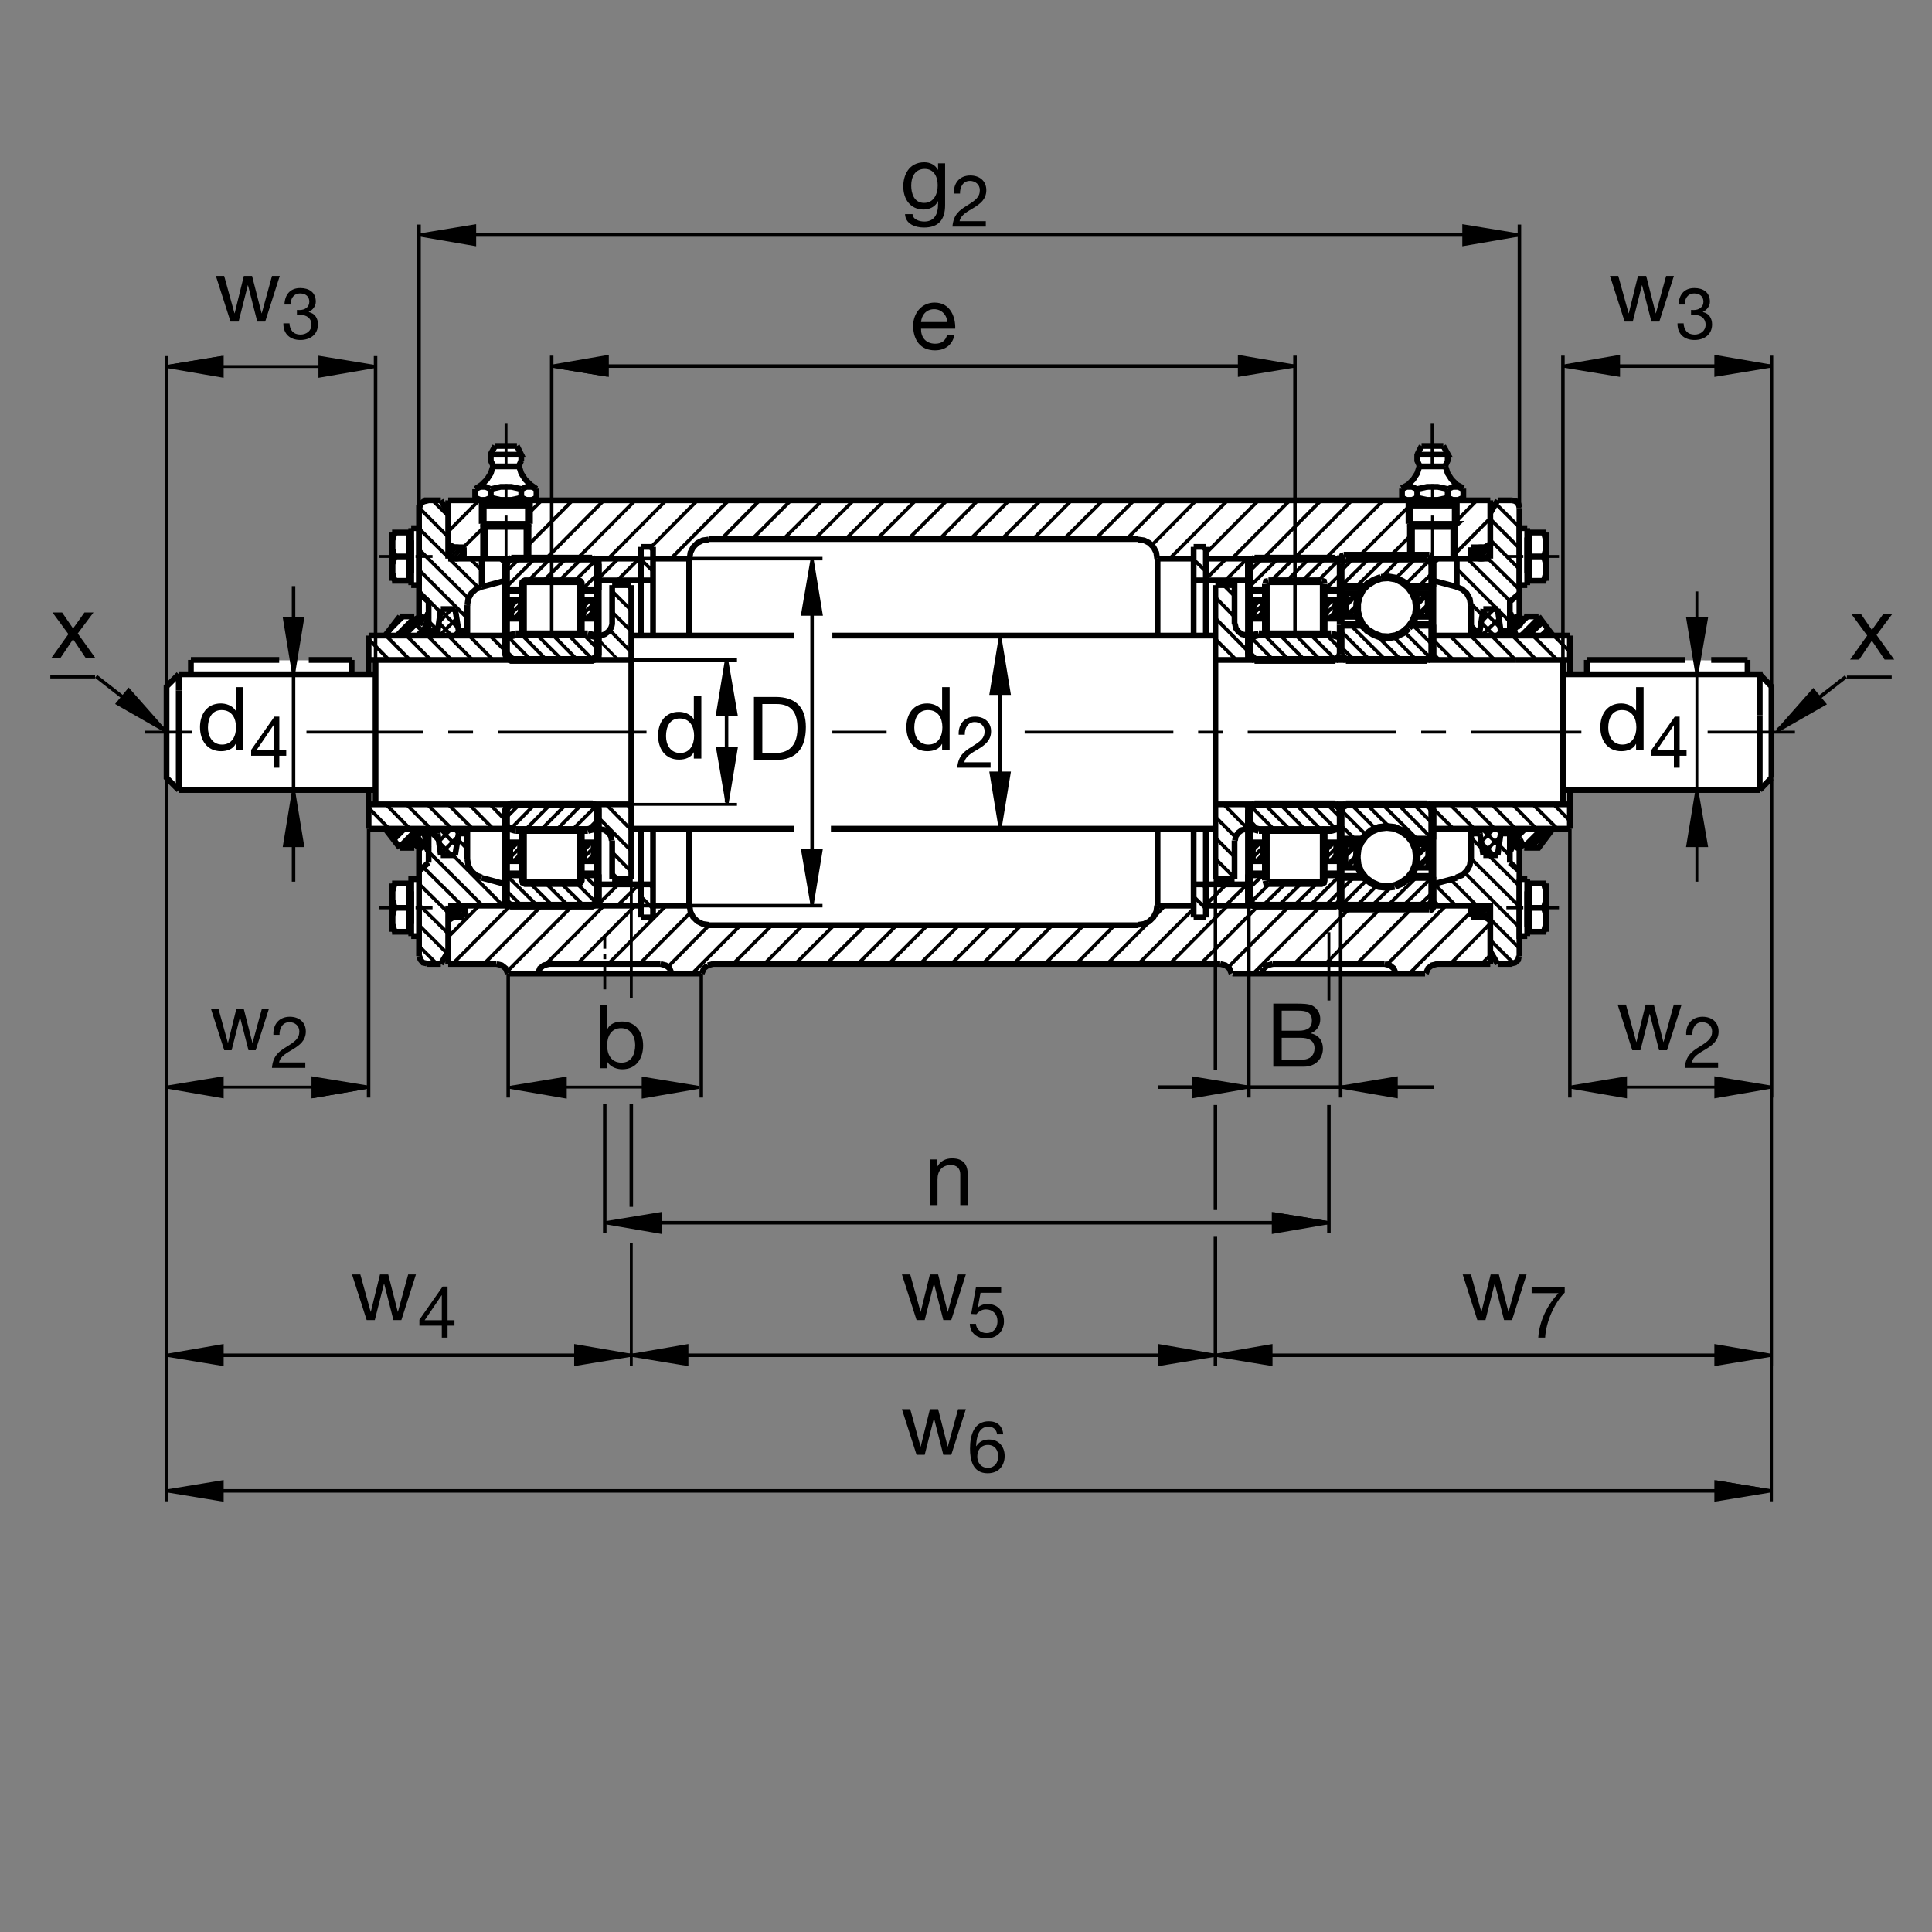 <?xml version="1.0" encoding="utf-8"?>
<!-- Generator: Adobe Illustrator 22.1.0, SVG Export Plug-In . SVG Version: 6.00 Build 0)  -->
<svg version="1.1" id="Ebene_1" xmlns="http://www.w3.org/2000/svg" xmlns:xlink="http://www.w3.org/1999/xlink" x="0px" y="0px"
	 viewBox="0 0 779.526 779.526" style="enable-background:new 0 0 779.526 779.526;" xml:space="preserve">
<rect x="0" y="0" width="779.526" height="779.526" fill="#808080" stroke="none"/>
<style type="text/css">
	.st0{fill:none;}
	.st1{fill-rule:evenodd;clip-rule:evenodd;fill:#FFFFFF;}
	.st2{fill:none;stroke:#000000;stroke-width:1.165;stroke-miterlimit:10;}
	.st3{fill:none;stroke:#000000;stroke-width:1.165;stroke-miterlimit:10.433;stroke-dasharray:60,10,10,10;}
	.st4{fill:none;stroke:#000000;stroke-width:2.329;stroke-miterlimit:10;}
	.st5{fill:none;stroke:#000000;stroke-width:3.107;stroke-miterlimit:10;}
	.st6{fill:none;stroke:#000000;stroke-width:2.268;stroke-miterlimit:10;}
	.st7{fill:none;stroke:#000000;stroke-width:2.33;stroke-miterlimit:10.433;}
	.st8{fill:none;stroke:#000000;stroke-width:1.417;stroke-miterlimit:3.864;}
	.st9{fill:none;stroke:#000000;stroke-width:2.33;stroke-miterlimit:3.864;}
	.st10{fill:none;stroke:#000000;stroke-width:1.417;stroke-miterlimit:10;}
	.st11{stroke:#000000;stroke-width:1.165;}
</style>
<polygon class="st0" points="0,0 779.526,0 779.526,779.526 0,779.526 0,0 "/>
<path class="st1" d="M148.767,334.69l-0.078-15.676l-76.482-0.127l-4.741-4.836v-18.413v-18.415l4.741-4.836h4.739v-5.953h64.79
	v5.716h6.953v-15.427l6.738,0.098l5.801-7.852l5.96-0.022l1.816,3.632l0.076-16.384l-3.145-0.022v-4.9l-1.055-0.022l-0.02,3.186
	l-6.621,0.02l-0.039-19.472h6.66l0.042,3.142l1.033-0.017l-0.02-4.905h3.184l-0.02-8.027l0.528-1.599l1.308-1.074l1.27-0.274
	l0.137-0.254l5.529,0.02l2.83,5.057v-5.076l11.545-0.166l-0.295-0.981l0.068-3.826l2.708-1.523l1.909-2.017l1.631-2.656l0.696-2.762
	l0.137-0.073l-0.796-2.195v-2.551l-0.21-0.07l1.736-3.294h8.911l1.652,3.352l-0.195-0.014v2.614l-0.911,2.232h0.364l0.73,2.79
	l1.641,2.605l2.004,2.046l2.371,1.486l-0.029,4.837l349.443,0.13l-0.02-4.837l2.558-1.486l2.002-2.048l1.641-2.603l0.732-2.79
	l-0.918-2.232l0.02-2.615l1.806-3.337h8.565l1.817,3.337v2.417l-0.977,2.464l0.801,2.757l1.641,2.603l2.012,2.048l2.548,1.486v4.842
	l11.289,0.127l0.079,4.964l2.929-5l5.508-0.008l0.117,0.008l1.563,0.505l1.299,1.489l0.371,1.489l-0.03,7.727h3.125l0.03,4.881
	h0.908l-0.029-3.123h6.748v19.529h-6.748c0,0,0.02-3.242-0.01-3.24h-1.006l0.029,4.922h-3.017l-0.069,16.364l2.012-3.699
	l5.683,0.108l5.977,7.927l6.367,0.042l0.156,15.273l6.992-0.081l-0.019-5.808l65.127,0.13v5.938h4.619l4.844,4.863v36.702
	l-4.766,4.934l-76.719,0.081v15.622l-6.884,0.014l-5.694,7.72l-5.644,0.036l-1.68-3.325l-0.322-0.178l0.078,15.911l2.998,0.037
	l0.02,4.905l0.879-0.02l0.02-3.145h6.797v19.47l-6.758,0.022l-0.078-3.186l-0.879,0.041l0.02,4.903l-3.145,0.036l0.02,7.911
	l-0.313,1.396l-1.084,1.145l-1.787,0.798l-5.586-0.036l-2.968-5.039l-0.039,5.075l-21.172-0.192l-1.933,0.571l-1.817,1.214
	l-0.84,2.109l-78.535,0.303l-0.703-2.148l-2.1-1.286l-1.689-0.572H287.966l-1.682,0.574l-1.824,1.147l-0.84,2.148l-78.757-0.078
	l-0.561-2.144l-2.105-1.289l-1.824-0.571l-19.65,0.232v-4.866l-3.086,4.866h-5.188l-1.824-0.715l-1.123-1.433l-0.21-1.035
	l-0.213-8.12h-3.105l-0.039-4.922h-1.049l-0.071,3.083h-6.521v-19.531h6.555v3.184h1.089V354.8h2.91l0.151-16.018l-0.21,0.036
	l-1.614,3.543l-5.535-0.036l-6.155-7.634H148.767L148.767,334.69z"/>
<line class="st2" x1="204.175" y1="195.378" x2="204.175" y2="202.773"/>
<line class="st2" x1="204.175" y1="208.015" x2="204.175" y2="225.386"/>
<line class="st2" x1="195.752" y1="203.977" x2="194.348" y2="201.872"/>
<line class="st2" x1="212.422" y1="203.977" x2="213.826" y2="201.872"/>
<line class="st2" x1="174.516" y1="224.509" x2="167.673" y2="224.509"/>
<line class="st2" x1="165.041" y1="224.509" x2="162.761" y2="224.509"/>
<line class="st2" x1="159.953" y1="224.509" x2="153.108" y2="224.509"/>
<line class="st2" x1="568.301" y1="201.872" x2="569.707" y2="203.977"/>
<line class="st2" x1="577.959" y1="208.015" x2="577.959" y2="225.386"/>
<line class="st2" x1="586.377" y1="203.977" x2="587.784" y2="201.872"/>
<line class="st2" x1="577.959" y1="200.993" x2="577.959" y2="195.378"/>
<line class="st2" x1="614.629" y1="224.509" x2="607.793" y2="224.509"/>
<line class="st2" x1="617.266" y1="224.509" x2="619.551" y2="224.509"/>
<line class="st2" x1="622.178" y1="224.509" x2="629.023" y2="224.509"/>
<line class="st3" x1="688.995" y1="295.405" x2="724.228" y2="295.405"/>
<line class="st2" x1="629.023" y1="366.301" x2="622.178" y2="366.301"/>
<line class="st2" x1="619.551" y1="366.301" x2="617.266" y2="366.301"/>
<line class="st2" x1="614.629" y1="366.301" x2="607.793" y2="366.301"/>
<line class="st2" x1="587.784" y1="225.386" x2="587.784" y2="211.347"/>
<line class="st2" x1="569.707" y1="212.576" x2="569.707" y2="203.977"/>
<line class="st2" x1="568.301" y1="211.347" x2="568.301" y2="223.806"/>
<line class="st2" x1="586.377" y1="212.576" x2="586.377" y2="203.977"/>
<line class="st2" x1="213.826" y1="225.386" x2="213.826" y2="211.347"/>
<line class="st2" x1="212.422" y1="212.576" x2="212.422" y2="203.977"/>
<line class="st2" x1="195.752" y1="212.576" x2="195.752" y2="203.977"/>
<line class="st2" x1="194.348" y1="211.347" x2="194.348" y2="225.386"/>
<line class="st2" x1="174.516" y1="366.301" x2="167.673" y2="366.301"/>
<line class="st2" x1="165.041" y1="366.301" x2="162.761" y2="366.301"/>
<line class="st2" x1="159.953" y1="366.301" x2="153.108" y2="366.301"/>
<line class="st2" x1="536.191" y1="376.145" x2="536.191" y2="403.691"/>
<line class="st2" x1="244.009" y1="387.007" x2="244.009" y2="385.078"/>
<line class="st2" x1="244.009" y1="382.796" x2="244.009" y2="377.356"/>
<line class="st2" x1="244.009" y1="389.289" x2="244.009" y2="399.189"/>
<line class="st3" x1="335.837" y1="295.405" x2="357.732" y2="295.405"/>
<line class="st3" x1="413.428" y1="295.405" x2="638.057" y2="295.405"/>
<line class="st3" x1="260.854" y1="295.405" x2="123.647" y2="295.405"/>
<line class="st3" x1="77.558" y1="295.405" x2="58.601" y2="295.405"/>
<line class="st2" x1="210.313" y1="352.788" x2="211.013" y2="353.491"/>
<line class="st2" x1="534.961" y1="352.788" x2="534.082" y2="353.491"/>
<line class="st2" x1="540.576" y1="238.196" x2="540.928" y2="237.671"/>
<line class="st2" x1="195.752" y1="224.685" x2="195.225" y2="225.386"/>
<line class="st2" x1="597.607" y1="388.938" x2="601.299" y2="385.254"/>
<line class="st2" x1="241.201" y1="257.849" x2="249.451" y2="266.275"/>
<line class="st2" x1="184.17" y1="225.386" x2="187.041" y2="222.517"/>
<line class="st2" x1="186.36" y1="221.618" x2="182.939" y2="225.212"/>
<line class="st2" x1="181.91" y1="224.665" x2="185.637" y2="221.111"/>
<line class="st2" x1="184.519" y1="220.826" x2="181.169" y2="224.001"/>
<line class="st2" x1="297.356" y1="324.536" x2="254.714" y2="324.536"/>
<line class="st2" x1="72.112" y1="318.745" x2="122.654" y2="318.745"/>
<line class="st2" x1="151.531" y1="272.065" x2="114.231" y2="272.065"/>
<line class="st2" x1="399.316" y1="256.445" x2="490.391" y2="256.445"/>
<line class="st2" x1="490.391" y1="334.363" x2="399.316" y2="334.363"/>
<line class="st2" x1="680.439" y1="272.065" x2="710.019" y2="272.065"/>
<line class="st2" x1="710.019" y1="318.745" x2="680.439" y2="318.745"/>
<line class="st4" x1="571.816" y1="197.134" x2="571.816" y2="200.818"/>
<line class="st4" x1="565.674" y1="200.818" x2="565.674" y2="197.134"/>
<line class="st4" x1="584.102" y1="200.818" x2="584.102" y2="197.134"/>
<line class="st4" x1="254.714" y1="324.536" x2="148.721" y2="324.536"/>
<line class="st4" x1="151.531" y1="318.745" x2="72.112" y2="318.745"/>
<line class="st4" x1="148.721" y1="334.363" x2="204.175" y2="334.363"/>
<line class="st4" x1="185.046" y1="336.294" x2="183.643" y2="345.066"/>
<line class="st4" x1="172.939" y1="334.363" x2="172.939" y2="348.049"/>
<line class="st4" x1="169.077" y1="338.574" x2="169.077" y2="385.779"/>
<line class="st4" x1="221.548" y1="388.938" x2="266.473" y2="388.938"/>
<line class="st4" x1="141.878" y1="266.275" x2="141.878" y2="272.065"/>
<line class="st4" x1="177.852" y1="245.742" x2="183.643" y2="245.742"/>
<line class="st4" x1="165.918" y1="231.177" x2="165.918" y2="218.018"/>
<line class="st4" x1="165.918" y1="218.018" x2="165.041" y2="218.018"/>
<line class="st4" x1="165.918" y1="231.177" x2="165.041" y2="231.177"/>
<line class="st4" x1="180.835" y1="206.96" x2="177.852" y2="201.872"/>
<line class="st4" x1="180.835" y1="201.872" x2="601.299" y2="201.872"/>
<line class="st4" x1="263.489" y1="256.445" x2="263.489" y2="220.649"/>
<line class="st4" x1="165.041" y1="224.509" x2="159.251" y2="224.509"/>
<line class="st4" x1="165.041" y1="214.858" x2="158.199" y2="214.858"/>
<line class="st4" x1="151.531" y1="266.275" x2="151.531" y2="324.536"/>
<line class="st4" x1="148.721" y1="318.745" x2="148.721" y2="334.363"/>
<line class="st4" x1="155.391" y1="334.363" x2="161.357" y2="342.085"/>
<line class="st4" x1="176.623" y1="336.294" x2="177.852" y2="345.066"/>
<line class="st4" x1="151.531" y1="272.065" x2="72.112" y2="272.065"/>
<line class="st4" x1="72.112" y1="272.065" x2="72.112" y2="278.559"/>
<line class="st4" x1="77.026" y1="272.065" x2="77.026" y2="266.275"/>
<line class="st4" x1="77.026" y1="266.275" x2="112.651" y2="266.275"/>
<polyline class="st4" points="568.301,211.347 587.784,211.347 586.377,212.576 "/>
<line class="st4" x1="586.377" y1="212.576" x2="569.707" y2="212.576"/>
<line class="st4" x1="569.707" y1="212.576" x2="568.301" y2="211.347"/>
<line class="st4" x1="568.301" y1="203.977" x2="587.784" y2="203.977"/>
<line class="st4" x1="587.256" y1="201.872" x2="568.652" y2="201.872"/>
<line class="st4" x1="572.871" y1="188.184" x2="583.047" y2="188.184"/>
<polyline class="st4" points="582.344,179.936 584.277,183.445 571.816,183.445 "/>
<line class="st4" x1="571.816" y1="183.445" x2="573.574" y2="179.936"/>
<line class="st4" x1="573.574" y1="179.936" x2="582.344" y2="179.936"/>
<line class="st4" x1="590.42" y1="197.134" x2="590.42" y2="200.818"/>
<line class="st4" x1="216.457" y1="200.818" x2="216.457" y2="197.134"/>
<line class="st4" x1="213.477" y1="201.872" x2="194.875" y2="201.872"/>
<line class="st4" x1="194.348" y1="203.977" x2="213.826" y2="203.977"/>
<line class="st4" x1="210.317" y1="200.818" x2="210.317" y2="197.134"/>
<line class="st4" x1="209.263" y1="188.184" x2="198.911" y2="188.184"/>
<polyline class="st4" points="197.859,183.445 210.317,183.445 208.562,179.936 "/>
<line class="st4" x1="208.562" y1="179.936" x2="199.787" y2="179.936"/>
<line class="st4" x1="199.787" y1="179.936" x2="197.859" y2="183.445"/>
<line class="st4" x1="191.716" y1="197.361" x2="191.716" y2="200.818"/>
<line class="st4" x1="198.033" y1="200.818" x2="198.033" y2="197.361"/>
<line class="st4" x1="194.348" y1="211.347" x2="195.752" y2="212.576"/>
<line class="st4" x1="195.752" y1="212.576" x2="212.422" y2="212.576"/>
<line class="st4" x1="212.422" y1="212.576" x2="213.826" y2="211.347"/>
<line class="st4" x1="213.826" y1="211.347" x2="194.348" y2="211.347"/>
<polyline class="st4" points="169.077,236.091 169.077,213.103 165.918,213.103 "/>
<line class="st4" x1="165.918" y1="213.103" x2="165.918" y2="236.091"/>
<line class="st4" x1="165.918" y1="236.091" x2="169.077" y2="236.091"/>
<line class="st4" x1="165.041" y1="234.336" x2="165.041" y2="214.858"/>
<line class="st4" x1="158.199" y1="214.858" x2="158.199" y2="234.336"/>
<line class="st4" x1="158.199" y1="234.336" x2="165.041" y2="234.336"/>
<line class="st4" x1="176.623" y1="254.516" x2="176.623" y2="256.445"/>
<line class="st4" x1="254.714" y1="256.445" x2="320.283" y2="256.445"/>
<line class="st4" x1="278.055" y1="256.445" x2="278.055" y2="225.386"/>
<line class="st4" x1="278.055" y1="225.386" x2="263.489" y2="225.386"/>
<line class="st4" x1="285.95" y1="217.49" x2="459.15" y2="217.49"/>
<line class="st4" x1="467.051" y1="334.363" x2="467.051" y2="365.422"/>
<line class="st4" x1="492.324" y1="388.938" x2="287.705" y2="388.938"/>
<line class="st4" x1="282.966" y1="392.803" x2="205.054" y2="392.803"/>
<line class="st4" x1="200.315" y1="388.938" x2="180.835" y2="388.938"/>
<line class="st4" x1="177.852" y1="345.066" x2="183.643" y2="345.066"/>
<line class="st4" x1="263.489" y1="365.422" x2="278.055" y2="365.422"/>
<line class="st4" x1="278.055" y1="365.422" x2="278.055" y2="334.363"/>
<line class="st4" x1="172.939" y1="242.759" x2="169.077" y2="239.424"/>
<line class="st4" x1="72.112" y1="318.745" x2="72.112" y2="295.405"/>
<polyline class="st4" points="67.2,295.405 67.2,313.831 72.112,318.745 "/>
<polyline class="st4" points="67.2,295.405 67.2,276.98 72.112,272.065 "/>
<line class="st4" x1="579.883" y1="388.938" x2="601.299" y2="388.938"/>
<line class="st4" x1="630.605" y1="324.536" x2="630.605" y2="295.405"/>
<line class="st4" x1="630.605" y1="295.405" x2="630.605" y2="266.275"/>
<polyline class="st4" points="630.605,272.065 710.019,272.065 710.019,288.562 "/>
<line class="st4" x1="714.756" y1="295.405" x2="714.756" y2="313.831"/>
<line class="st4" x1="714.756" y1="313.831" x2="710.019" y2="318.745"/>
<line class="st4" x1="710.019" y1="318.745" x2="630.605" y2="318.745"/>
<line class="st4" x1="640.254" y1="272.065" x2="640.254" y2="266.275"/>
<line class="st4" x1="613.057" y1="252.236" x2="613.057" y2="205.029"/>
<line class="st4" x1="609.892" y1="201.872" x2="604.277" y2="201.872"/>
<line class="st4" x1="604.277" y1="201.872" x2="601.299" y2="206.96"/>
<line class="st4" x1="604.277" y1="245.742" x2="598.487" y2="245.742"/>
<line class="st4" x1="604.277" y1="245.742" x2="605.508" y2="254.516"/>
<line class="st4" x1="605.508" y1="254.516" x2="609.19" y2="254.516"/>
<polyline class="st4" points="609.19,256.445 609.19,242.759 613.057,239.424 "/>
<line class="st4" x1="610.948" y1="248.025" x2="609.19" y2="248.725"/>
<line class="st4" x1="610.948" y1="248.025" x2="612.881" y2="252.236"/>
<line class="st4" x1="613.232" y1="252.236" x2="614.98" y2="248.725"/>
<line class="st4" x1="614.98" y1="248.725" x2="620.771" y2="248.725"/>
<line class="st4" x1="620.771" y1="248.725" x2="626.563" y2="256.445"/>
<line class="st4" x1="616.211" y1="236.091" x2="616.211" y2="213.103"/>
<polyline class="st4" points="616.211,213.103 613.057,213.103 613.057,236.091 "/>
<line class="st4" x1="613.057" y1="236.091" x2="616.211" y2="236.091"/>
<line class="st4" x1="617.09" y1="234.336" x2="623.935" y2="234.336"/>
<line class="st4" x1="623.935" y1="234.336" x2="623.935" y2="214.858"/>
<polyline class="st4" points="623.935,214.858 617.09,214.858 617.09,234.336 "/>
<polyline class="st4" points="616.211,231.177 616.211,218.018 617.09,218.018 "/>
<line class="st4" x1="617.09" y1="224.509" x2="622.881" y2="224.509"/>
<line class="st4" x1="616.211" y1="231.177" x2="617.09" y2="231.177"/>
<line class="st4" x1="609.19" y1="248.725" x2="611.651" y2="256.445"/>
<line class="st4" x1="598.487" y1="245.742" x2="597.08" y2="254.516"/>
<line class="st4" x1="597.08" y1="254.516" x2="597.08" y2="256.445"/>
<line class="st4" x1="609.19" y1="334.363" x2="609.19" y2="348.049"/>
<line class="st4" x1="609.19" y1="348.049" x2="613.057" y2="351.384"/>
<polyline class="st4" points="616.211,359.631 616.211,372.793 617.09,372.793 "/>
<line class="st4" x1="613.057" y1="385.779" x2="613.057" y2="338.574"/>
<line class="st4" x1="609.19" y1="342.085" x2="610.948" y2="342.785"/>
<line class="st4" x1="616.211" y1="359.631" x2="617.09" y2="359.631"/>
<polyline class="st4" points="614.98,342.085 620.771,342.085 626.563,334.363 "/>
<line class="st4" x1="633.409" y1="334.363" x2="633.409" y2="318.745"/>
<line class="st4" x1="613.232" y1="338.574" x2="614.98" y2="342.085"/>
<line class="st4" x1="609.19" y1="336.294" x2="605.508" y2="336.294"/>
<line class="st4" x1="605.508" y1="336.294" x2="605.508" y2="334.363"/>
<line class="st4" x1="605.508" y1="336.294" x2="604.277" y2="345.066"/>
<line class="st4" x1="610.948" y1="342.785" x2="612.881" y2="338.574"/>
<line class="st4" x1="616.211" y1="354.719" x2="616.211" y2="377.705"/>
<polyline class="st4" points="616.211,377.705 613.057,377.705 613.057,354.719 "/>
<line class="st4" x1="613.057" y1="354.719" x2="616.211" y2="354.719"/>
<line class="st4" x1="617.09" y1="356.474" x2="617.09" y2="375.952"/>
<line class="st4" x1="623.935" y1="375.952" x2="623.935" y2="356.474"/>
<line class="st4" x1="623.935" y1="356.474" x2="617.09" y2="356.474"/>
<line class="st4" x1="617.09" y1="366.301" x2="622.881" y2="366.301"/>
<line class="st4" x1="617.09" y1="375.952" x2="623.935" y2="375.952"/>
<line class="st4" x1="609.892" y1="388.938" x2="604.277" y2="388.938"/>
<line class="st4" x1="604.277" y1="388.938" x2="601.299" y2="383.85"/>
<line class="st4" x1="705.107" y1="272.065" x2="705.107" y2="266.275"/>
<line class="st4" x1="705.107" y1="266.275" x2="690.439" y2="266.275"/>
<line class="st4" x1="710.019" y1="295.405" x2="710.019" y2="318.745"/>
<polyline class="st4" points="714.756,295.405 714.756,276.98 710.019,272.065 "/>
<line class="st4" x1="481.611" y1="225.386" x2="467.051" y2="225.386"/>
<line class="st4" x1="467.051" y1="365.422" x2="481.611" y2="365.422"/>
<line class="st4" x1="254.714" y1="266.275" x2="148.721" y2="266.275"/>
<line class="st4" x1="148.721" y1="256.445" x2="204.175" y2="256.445"/>
<line class="st4" x1="170.481" y1="334.363" x2="172.939" y2="342.085"/>
<line class="st4" x1="172.939" y1="342.085" x2="171.184" y2="342.785"/>
<line class="st4" x1="167.148" y1="342.085" x2="161.357" y2="342.085"/>
<line class="st4" x1="169.077" y1="351.384" x2="172.939" y2="348.049"/>
<line class="st4" x1="165.918" y1="359.631" x2="165.041" y2="359.631"/>
<line class="st4" x1="165.918" y1="359.631" x2="165.918" y2="372.793"/>
<line class="st4" x1="165.918" y1="372.793" x2="165.041" y2="372.793"/>
<polyline class="st4" points="165.041,375.952 165.041,356.474 158.199,356.474 "/>
<line class="st4" x1="158.199" y1="356.474" x2="158.199" y2="375.952"/>
<line class="st4" x1="158.199" y1="375.952" x2="165.041" y2="375.952"/>
<line class="st4" x1="165.918" y1="377.705" x2="169.077" y2="377.705"/>
<polyline class="st4" points="165.918,377.705 165.918,354.719 169.077,354.719 "/>
<line class="st4" x1="165.041" y1="366.301" x2="159.251" y2="366.301"/>
<line class="st4" x1="180.835" y1="383.85" x2="177.852" y2="388.938"/>
<line class="st4" x1="177.852" y1="388.938" x2="172.236" y2="388.938"/>
<line class="st4" x1="172.939" y1="336.294" x2="176.623" y2="336.294"/>
<line class="st4" x1="176.623" y1="336.294" x2="176.623" y2="334.363"/>
<line class="st4" x1="185.046" y1="336.294" x2="185.046" y2="334.363"/>
<line class="st4" x1="185.046" y1="336.294" x2="188.557" y2="336.294"/>
<line class="st4" x1="246.995" y1="339.101" x2="246.995" y2="354.719"/>
<line class="st4" x1="241.201" y1="334.538" x2="242.253" y2="334.538"/>
<line class="st4" x1="254.714" y1="334.363" x2="320.283" y2="334.363"/>
<line class="st4" x1="254.714" y1="354.719" x2="254.714" y2="295.405"/>
<line class="st4" x1="258.577" y1="256.445" x2="258.577" y2="220.649"/>
<line class="st4" x1="258.577" y1="220.649" x2="263.489" y2="220.649"/>
<line class="st4" x1="258.577" y1="225.386" x2="180.835" y2="225.386"/>
<line class="st4" x1="176.623" y1="254.516" x2="172.939" y2="254.516"/>
<line class="st4" x1="169.253" y1="252.236" x2="171.184" y2="248.025"/>
<line class="st4" x1="171.184" y1="248.025" x2="172.939" y2="248.725"/>
<line class="st4" x1="185.046" y1="254.516" x2="185.046" y2="256.445"/>
<line class="st4" x1="185.046" y1="254.516" x2="188.557" y2="254.516"/>
<line class="st4" x1="167.148" y1="248.725" x2="161.357" y2="248.725"/>
<line class="st4" x1="167.148" y1="248.725" x2="168.901" y2="252.236"/>
<line class="st4" x1="172.939" y1="248.725" x2="170.481" y2="256.445"/>
<line class="st4" x1="161.357" y1="248.725" x2="155.391" y2="256.445"/>
<line class="st4" x1="148.721" y1="256.445" x2="148.721" y2="272.065"/>
<line class="st4" x1="176.623" y1="254.516" x2="177.852" y2="245.742"/>
<line class="st4" x1="172.939" y1="242.759" x2="172.939" y2="256.445"/>
<line class="st4" x1="183.643" y1="245.742" x2="185.046" y2="254.516"/>
<line class="st4" x1="246.995" y1="236.091" x2="254.714" y2="236.091"/>
<line class="st4" x1="254.714" y1="236.091" x2="254.714" y2="295.405"/>
<line class="st5" x1="241.201" y1="324.536" x2="241.201" y2="365.422"/>
<line class="st4" x1="285.95" y1="373.32" x2="459.15" y2="373.32"/>
<line class="st4" x1="481.611" y1="356.824" x2="503.906" y2="356.824"/>
<line class="st5" x1="503.906" y1="365.422" x2="503.906" y2="324.536"/>
<line class="st4" x1="486.533" y1="334.363" x2="486.533" y2="370.161"/>
<line class="st4" x1="486.533" y1="370.161" x2="481.611" y2="370.161"/>
<line class="st4" x1="481.611" y1="370.161" x2="481.611" y2="334.363"/>
<line class="st4" x1="498.115" y1="339.101" x2="498.115" y2="354.719"/>
<line class="st4" x1="498.115" y1="354.719" x2="490.391" y2="354.719"/>
<line class="st4" x1="490.391" y1="354.719" x2="490.391" y2="295.405"/>
<line class="st5" x1="503.906" y1="266.275" x2="503.906" y2="225.386"/>
<line class="st4" x1="486.533" y1="220.649" x2="486.533" y2="256.445"/>
<line class="st4" x1="611.651" y1="334.363" x2="609.19" y2="342.085"/>
<line class="st4" x1="604.277" y1="345.066" x2="598.487" y2="345.066"/>
<line class="st4" x1="558.652" y1="388.938" x2="513.555" y2="388.938"/>
<line class="st4" x1="497.236" y1="392.803" x2="574.971" y2="392.803"/>
<line class="st4" x1="503.906" y1="334.538" x2="502.852" y2="334.538"/>
<line class="st4" x1="490.391" y1="295.405" x2="490.391" y2="236.091"/>
<polyline class="st4" points="490.391,236.091 498.115,236.091 498.115,251.709 "/>
<line class="st4" x1="502.852" y1="256.445" x2="503.906" y2="256.445"/>
<line class="st4" x1="503.906" y1="234.162" x2="481.611" y2="234.162"/>
<line class="st4" x1="481.611" y1="220.649" x2="486.533" y2="220.649"/>
<line class="st4" x1="481.611" y1="220.649" x2="481.611" y2="256.445"/>
<line class="st4" x1="467.051" y1="256.445" x2="467.051" y2="225.386"/>
<line class="st4" x1="597.08" y1="336.294" x2="597.08" y2="334.363"/>
<line class="st4" x1="597.08" y1="336.294" x2="598.487" y2="345.066"/>
<line class="st4" x1="593.574" y1="336.294" x2="597.08" y2="336.294"/>
<line class="st4" x1="577.959" y1="334.363" x2="633.409" y2="334.363"/>
<line class="st4" x1="593.574" y1="254.516" x2="597.08" y2="254.516"/>
<line class="st4" x1="605.508" y1="254.516" x2="605.508" y2="256.445"/>
<line class="st4" x1="580.058" y1="266.275" x2="577.959" y2="263.994"/>
<line class="st4" x1="577.959" y1="256.445" x2="633.409" y2="256.445"/>
<line class="st4" x1="633.409" y1="256.445" x2="633.409" y2="272.065"/>
<line class="st4" x1="540.928" y1="365.422" x2="486.533" y2="365.422"/>
<line class="st4" x1="263.489" y1="356.824" x2="241.201" y2="356.824"/>
<line class="st4" x1="246.995" y1="354.719" x2="254.714" y2="354.719"/>
<line class="st4" x1="258.577" y1="365.422" x2="180.835" y2="365.422"/>
<line class="st4" x1="258.577" y1="370.161" x2="263.489" y2="370.161"/>
<line class="st4" x1="263.489" y1="370.161" x2="263.489" y2="334.363"/>
<line class="st4" x1="258.577" y1="334.363" x2="258.577" y2="370.161"/>
<line class="st5" x1="241.201" y1="266.275" x2="241.201" y2="225.386"/>
<line class="st4" x1="241.201" y1="234.162" x2="263.489" y2="234.162"/>
<line class="st4" x1="204.175" y1="234.162" x2="194.348" y2="236.794"/>
<line class="st4" x1="194.348" y1="236.618" x2="194.348" y2="225.386"/>
<line class="st4" x1="187.151" y1="225.386" x2="187.151" y2="220.826"/>
<line class="st4" x1="187.117" y1="220.826" x2="182.942" y2="220.826"/>
<line class="st4" x1="183.118" y1="220.826" x2="180.835" y2="219.421"/>
<line class="st4" x1="180.835" y1="225.386" x2="180.835" y2="201.872"/>
<polyline class="st4" points="202.244,225.386 204.175,227.317 204.175,266.275 "/>
<line class="st4" x1="188.557" y1="256.445" x2="188.557" y2="244.162"/>
<polyline class="st4" points="204.175,324.536 204.175,363.493 202.244,365.422 "/>
<line class="st4" x1="204.175" y1="356.824" x2="194.348" y2="354.192"/>
<line class="st4" x1="188.557" y1="346.645" x2="188.557" y2="334.363"/>
<line class="st4" x1="187.464" y1="365.422" x2="187.464" y2="369.986"/>
<line class="st4" x1="187.507" y1="369.986" x2="182.942" y2="369.986"/>
<line class="st4" x1="183.118" y1="369.986" x2="180.835" y2="371.389"/>
<line class="st4" x1="577.959" y1="234.162" x2="587.784" y2="236.794"/>
<line class="st4" x1="587.784" y1="236.618" x2="587.784" y2="225.386"/>
<line class="st4" x1="593.574" y1="220.826" x2="599.014" y2="220.826"/>
<line class="st4" x1="599.014" y1="220.826" x2="601.299" y2="219.421"/>
<line class="st4" x1="601.299" y1="225.386" x2="601.299" y2="201.872"/>
<line class="st4" x1="593.574" y1="220.826" x2="593.574" y2="225.386"/>
<line class="st4" x1="579.883" y1="225.386" x2="577.959" y2="227.317"/>
<line class="st4" x1="576.729" y1="223.806" x2="542.159" y2="223.806"/>
<line class="st4" x1="540.928" y1="224.861" x2="540.928" y2="227.493"/>
<line class="st4" x1="540.928" y1="225.386" x2="486.533" y2="225.386"/>
<line class="st5" x1="577.959" y1="224.861" x2="577.959" y2="266.275"/>
<line class="st4" x1="593.574" y1="256.445" x2="593.574" y2="244.162"/>
<line class="st4" x1="577.959" y1="225.386" x2="601.299" y2="225.386"/>
<polyline class="st4" points="577.959,365.422 601.299,365.422 601.299,388.938 "/>
<line class="st4" x1="601.299" y1="371.389" x2="599.014" y2="369.986"/>
<line class="st4" x1="599.014" y1="369.986" x2="593.574" y2="369.986"/>
<line class="st4" x1="593.574" y1="369.986" x2="593.574" y2="365.422"/>
<line class="st4" x1="587.784" y1="354.192" x2="577.959" y2="356.824"/>
<line class="st4" x1="577.959" y1="363.493" x2="579.883" y2="365.422"/>
<line class="st4" x1="593.574" y1="334.363" x2="593.574" y2="346.645"/>
<line class="st4" x1="586.377" y1="225.386" x2="586.377" y2="212.576"/>
<line class="st4" x1="587.784" y1="211.347" x2="587.784" y2="201.872"/>
<line class="st4" x1="569.707" y1="212.576" x2="569.707" y2="223.806"/>
<line class="st4" x1="568.301" y1="211.347" x2="568.301" y2="201.872"/>
<line class="st4" x1="611.474" y1="266.275" x2="633.409" y2="266.275"/>
<line class="st4" x1="640.254" y1="266.275" x2="679.912" y2="266.275"/>
<line class="st4" x1="710.019" y1="295.405" x2="710.019" y2="288.562"/>
<line class="st4" x1="490.391" y1="256.445" x2="335.837" y2="256.445"/>
<line class="st4" x1="335.264" y1="334.363" x2="490.391" y2="334.363"/>
<polyline class="st4" points="466.875,365.422 466.523,367.881 465.469,369.986 463.721,371.741 461.611,372.793 459.15,373.145 "/>
<line class="st4" x1="212.422" y1="225.386" x2="212.422" y2="212.576"/>
<line class="st4" x1="213.826" y1="211.347" x2="213.826" y2="201.872"/>
<line class="st4" x1="195.752" y1="212.576" x2="195.752" y2="225.386"/>
<line class="st4" x1="194.348" y1="211.347" x2="194.348" y2="201.872"/>
<polyline class="st4" points="159.251,214.858 158.374,218.018 158.374,221.526 159.251,224.685 "/>
<polyline class="st4" points="159.251,224.509 158.374,227.668 158.374,231.177 159.251,234.336 "/>
<line class="st4" x1="141.878" y1="266.275" x2="124.582" y2="266.275"/>
<line class="st4" x1="72.112" y1="295.405" x2="72.112" y2="278.559"/>
<line class="st4" x1="180.835" y1="365.422" x2="180.835" y2="388.938"/>
<polyline class="st4" points="565.498,196.958 568.135,195.554 570.234,193.45 571.816,190.991 572.695,188.184 "/>
<polyline class="st4" points="572.871,188.184 571.816,185.903 571.816,183.271 "/>
<polyline class="st4" points="583.047,188.184 584.102,185.903 584.102,183.271 "/>
<polyline class="st4" points="583.223,188.184 584.102,190.991 585.674,193.45 587.784,195.554 590.42,196.958 "/>
<polyline class="st4" points="590.245,197.309 588.31,196.433 586.201,196.433 584.277,197.309 "/>
<polyline class="st4" points="584.102,197.309 580.058,196.433 575.849,196.433 "/>
<line class="st4" x1="575.849" y1="196.433" x2="571.816" y2="197.309"/>
<polyline class="st4" points="571.641,197.309 569.707,196.433 567.607,196.433 565.674,197.309 "/>
<polyline class="st4" points="565.674,200.818 567.607,201.697 569.707,201.697 571.641,200.818 "/>
<polyline class="st4" points="571.816,200.818 575.849,201.697 580.058,201.697 584.102,200.818 "/>
<polyline class="st4" points="584.277,200.818 586.201,201.697 588.31,201.697 590.245,200.818 "/>
<polyline class="st4" points="613.232,338.75 613.057,338.574 612.881,338.75 "/>
<polyline class="st4" points="216.428,197.256 214.001,195.554 211.897,193.45 210.317,190.991 209.438,188.184 "/>
<line class="st4" x1="209.263" y1="188.184" x2="210.317" y2="185.903"/>
<line class="st4" x1="210.317" y1="185.903" x2="210.317" y2="183.271"/>
<polyline class="st4" points="199.084,188.184 198.033,185.903 198.033,183.271 "/>
<polyline class="st4" points="198.911,188.184 198.033,190.991 196.455,193.45 194.348,195.554 191.783,197.29 "/>
<polyline class="st4" points="191.89,197.309 193.821,196.433 195.928,196.433 197.859,197.309 "/>
<polyline class="st4" points="198.033,197.309 202.068,196.433 206.282,196.433 210.317,197.309 "/>
<polyline class="st4" points="210.493,197.309 212.422,196.433 214.529,196.433 216.457,197.309 "/>
<polyline class="st4" points="216.457,200.818 214.529,201.697 212.422,201.697 210.493,200.818 "/>
<polyline class="st4" points="210.317,200.818 206.282,201.697 202.068,201.697 "/>
<line class="st4" x1="202.068" y1="201.697" x2="198.033" y2="200.818"/>
<polyline class="st4" points="197.859,200.818 195.928,201.697 193.821,201.697 191.89,200.818 "/>
<polyline class="st4" points="169.253,385.779 169.604,387.182 170.657,388.413 172.236,388.762 "/>
<polyline class="st4" points="200.315,388.938 202.419,389.465 203.999,390.693 204.878,392.803 "/>
<polyline class="st4" points="216.985,392.803 217.861,390.693 219.441,389.465 221.548,388.938 "/>
<polyline class="st4" points="266.473,388.938 268.577,389.465 270.156,390.693 271.035,392.803 "/>
<polyline class="st4" points="283.142,392.803 284.021,390.693 285.6,389.465 "/>
<line class="st4" x1="285.6" y1="389.465" x2="287.705" y2="388.938"/>
<polyline class="st4" points="285.95,373.145 283.494,372.793 281.389,371.741 279.634,369.986 278.579,367.881 278.23,365.422 "/>
<polyline class="st4" points="159.251,356.474 158.374,359.631 158.374,363.142 159.251,366.301 "/>
<line class="st4" x1="159.251" y1="366.125" x2="158.374" y2="369.285"/>
<polyline class="st4" points="158.374,369.285 158.374,372.793 159.251,375.952 "/>
<polyline class="st4" points="278.23,225.386 278.579,222.93 279.634,220.826 281.389,219.07 283.494,218.018 285.95,217.666 "/>
<polyline class="st4" points="492.324,388.938 494.424,389.465 496.006,390.693 496.885,392.803 "/>
<line class="st4" x1="508.994" y1="392.803" x2="509.873" y2="390.693"/>
<polyline class="st4" points="509.873,390.693 511.445,389.465 513.555,388.938 "/>
<polyline class="st4" points="558.652,388.938 560.762,389.465 562.334,390.693 563.213,392.803 "/>
<polyline class="st4" points="575.323,392.803 576.201,390.693 577.784,389.465 579.883,388.938 "/>
<polyline class="st4" points="609.892,388.762 611.299,388.413 612.529,387.358 612.881,385.779 "/>
<line class="st4" x1="622.881" y1="375.952" x2="623.76" y2="372.793"/>
<polyline class="st4" points="623.76,372.793 623.76,369.285 622.881,366.125 "/>
<polyline class="st4" points="622.881,366.301 623.76,363.142 623.76,359.631 622.881,356.474 "/>
<polyline class="st4" points="613.232,252.061 613.057,252.236 612.881,252.061 "/>
<polyline class="st4" points="622.881,234.336 623.76,231.177 623.76,227.668 622.881,224.509 "/>
<polyline class="st4" points="622.881,224.685 623.76,221.526 623.76,218.018 622.881,214.858 "/>
<polyline class="st4" points="613.057,204.854 612.705,203.452 611.651,202.222 610.068,201.872 "/>
<polyline class="st4" points="502.852,256.27 501.094,255.92 499.688,254.868 498.642,253.464 498.291,251.709 "/>
<polyline class="st4" points="466.875,225.386 466.523,222.93 465.469,220.826 463.721,219.07 461.611,218.018 459.15,217.666 "/>
<polyline class="st4" points="502.852,334.538 501.094,334.89 499.688,335.943 498.642,337.346 498.291,339.101 "/>
<polyline class="st4" points="587.607,236.794 589.892,237.671 591.816,239.424 593.047,241.706 593.398,244.162 "/>
<polyline class="st4" points="593.398,346.645 593.047,349.104 591.816,351.384 589.892,353.139 587.607,354.016 "/>
<polyline class="st4" points="541.104,224.861 541.455,224.158 542.159,223.806 "/>
<polyline class="st4" points="576.729,223.806 577.432,224.158 577.784,224.861 "/>
<polyline class="st4" points="246.819,339.101 246.467,337.346 245.412,335.943 244.009,334.89 242.253,334.538 "/>
<polyline class="st4" points="194.348,354.016 192.065,353.139 190.137,351.384 188.909,349.104 188.557,346.645 "/>
<polyline class="st4" points="194.348,236.794 192.065,237.671 190.137,239.424 188.909,241.706 188.557,244.162 "/>
<polyline class="st5" points="169.253,252.061 169.077,252.236 168.901,252.061 "/>
<line class="st5" x1="237.165" y1="255.92" x2="241.201" y2="256.973"/>
<line class="st5" x1="241.201" y1="238.196" x2="234.358" y2="238.196"/>
<line class="st5" x1="211.018" y1="238.196" x2="204.175" y2="238.196"/>
<line class="st5" x1="208.035" y1="255.92" x2="237.165" y2="255.92"/>
<line class="st5" x1="208.035" y1="255.92" x2="204.175" y2="256.973"/>
<line class="st5" x1="204.175" y1="333.835" x2="208.035" y2="334.89"/>
<line class="st5" x1="208.035" y1="334.89" x2="237.165" y2="334.89"/>
<line class="st5" x1="237.165" y1="334.89" x2="241.201" y2="333.835"/>
<line class="st5" x1="204.175" y1="352.788" x2="211.018" y2="352.788"/>
<line class="st5" x1="234.358" y1="352.788" x2="241.201" y2="352.788"/>
<line class="st5" x1="503.906" y1="238.196" x2="510.742" y2="238.196"/>
<line class="st5" x1="510.742" y1="235.564" x2="510.742" y2="255.044"/>
<line class="st5" x1="507.939" y1="255.92" x2="503.906" y2="256.973"/>
<line class="st5" x1="507.939" y1="255.92" x2="537.07" y2="255.92"/>
<line class="st5" x1="537.07" y1="255.92" x2="540.928" y2="256.973"/>
<line class="st5" x1="534.082" y1="255.044" x2="534.082" y2="235.564"/>
<line class="st5" x1="533.213" y1="234.512" x2="511.797" y2="234.512"/>
<line class="st5" x1="534.082" y1="238.196" x2="540.928" y2="238.196"/>
<line class="st5" x1="540.928" y1="236.968" x2="550.234" y2="236.968"/>
<line class="st5" x1="540.928" y1="252.061" x2="549.531" y2="252.061"/>
<line class="st5" x1="568.652" y1="236.968" x2="577.959" y2="236.968"/>
<line class="st5" x1="577.959" y1="252.061" x2="569.355" y2="252.061"/>
<polyline class="st5" points="540.928,333.835 537.07,334.89 507.939,334.89 "/>
<line class="st5" x1="507.939" y1="334.89" x2="503.906" y2="333.835"/>
<line class="st5" x1="510.742" y1="335.766" x2="510.742" y2="355.246"/>
<line class="st5" x1="540.928" y1="338.75" x2="549.531" y2="338.75"/>
<line class="st5" x1="540.928" y1="352.788" x2="534.082" y2="352.788"/>
<line class="st5" x1="540.928" y1="353.84" x2="550.234" y2="353.84"/>
<line class="st5" x1="577.959" y1="353.84" x2="568.652" y2="353.84"/>
<line class="st5" x1="577.959" y1="338.75" x2="569.355" y2="338.75"/>
<line class="st5" x1="510.742" y1="352.788" x2="503.906" y2="352.788"/>
<line class="st5" x1="543.037" y1="225.386" x2="575.849" y2="225.386"/>
<line class="st5" x1="204.175" y1="257.307" x2="204.175" y2="227.493"/>
<line class="st5" x1="206.282" y1="225.386" x2="238.921" y2="225.386"/>
<line class="st5" x1="241.201" y1="227.493" x2="241.201" y2="238.196"/>
<line class="st5" x1="503.906" y1="333.835" x2="503.906" y2="326.816"/>
<line class="st5" x1="506.182" y1="324.536" x2="538.828" y2="324.536"/>
<line class="st5" x1="503.906" y1="363.318" x2="503.906" y2="352.788"/>
<line class="st5" x1="543.037" y1="324.536" x2="575.849" y2="324.536"/>
<line class="st5" x1="577.959" y1="326.816" x2="577.959" y2="338.75"/>
<line class="st5" x1="577.959" y1="353.84" x2="577.959" y2="363.318"/>
<line class="st5" x1="543.037" y1="266.275" x2="575.849" y2="266.275"/>
<line class="st5" x1="577.959" y1="263.994" x2="577.959" y2="252.061"/>
<line class="st5" x1="577.959" y1="236.968" x2="577.959" y2="227.493"/>
<line class="st5" x1="540.928" y1="252.061" x2="540.928" y2="227.493"/>
<line class="st5" x1="538.828" y1="225.386" x2="506.182" y2="225.386"/>
<line class="st5" x1="503.906" y1="227.493" x2="503.906" y2="238.196"/>
<line class="st5" x1="503.906" y1="256.973" x2="503.906" y2="263.994"/>
<line class="st5" x1="506.182" y1="266.275" x2="538.828" y2="266.275"/>
<line class="st5" x1="540.928" y1="263.994" x2="540.928" y2="252.061"/>
<polyline class="st5" points="540.928,263.994 540.224,265.398 538.828,266.098 "/>
<polyline class="st5" points="506.182,266.098 504.785,265.398 504.082,263.994 "/>
<polyline class="st5" points="504.082,227.493 504.785,226.089 506.182,225.386 "/>
<polyline class="st5" points="538.828,225.386 540.224,226.089 540.928,227.493 "/>
<polyline class="st5" points="540.928,227.493 541.631,226.089 543.037,225.386 "/>
<polyline class="st5" points="571.641,245.041 571.289,242.058 570.058,239.248 568.301,236.794 566.026,234.863 563.213,233.459 
	560.234,232.932 557.246,233.108 "/>
<polyline class="st5" points="557.246,233.108 554.443,234.162 551.807,235.74 549.707,237.847 548.301,240.652 547.598,243.462 
	547.598,246.621 548.301,249.429 549.707,252.236 551.807,254.341 554.443,255.92 557.246,256.973 560.234,257.148 563.213,256.621 
	566.026,255.22 568.301,253.288 "/>
<polyline class="st5" points="568.301,253.288 570.058,250.832 571.289,248.025 571.641,245.041 "/>
<polyline class="st5" points="538.828,324.712 540.224,325.413 540.928,326.816 "/>
<polyline class="st5" points="547.422,345.769 547.773,348.928 549.004,351.911 550.928,354.368 553.565,356.299 556.377,357.527 
	559.531,357.878 562.685,357.527 "/>
<polyline class="st5" points="562.685,357.527 565.498,356.299 568.135,354.368 570.058,351.911 571.289,348.928 571.641,345.769 
	"/>
<polyline class="st5" points="506.182,365.422 504.785,364.722 504.082,363.318 "/>
<polyline class="st5" points="504.082,326.816 504.785,325.413 506.182,324.712 "/>
<polyline class="st5" points="241.028,227.493 240.325,226.089 238.921,225.386 "/>
<polyline class="st5" points="211.897,334.89 211.194,335.066 211.018,335.766 "/>
<polyline class="st5" points="204.175,227.493 204.878,226.089 206.282,225.386 "/>
<polyline class="st5" points="510.918,335.766 511.094,335.066 511.797,334.89 "/>
<polyline class="st5" points="510.918,355.246 511.094,355.947 511.797,356.123 "/>
<polyline class="st5" points="534.082,335.766 533.906,335.066 533.213,334.89 "/>
<polyline class="st5" points="540.928,326.816 541.631,325.413 543.037,324.712 "/>
<polyline class="st5" points="547.422,345.769 547.773,342.61 549.004,339.802 550.928,337.171 553.389,335.24 556.377,334.011 
	559.531,333.662 562.685,334.011 565.498,335.24 568.135,337.171 570.058,339.626 571.289,342.61 571.641,345.769 "/>
<polyline class="st5" points="577.959,326.816 577.256,325.413 575.849,324.712 "/>
<polyline class="st5" points="543.037,266.098 541.631,265.398 540.928,263.994 "/>
<polyline class="st5" points="533.213,255.92 533.906,255.747 534.082,255.044 "/>
<polyline class="st5" points="534.082,235.564 533.906,234.863 533.213,234.688 "/>
<polyline class="st5" points="511.797,234.688 511.094,234.863 510.918,235.564 "/>
<polyline class="st5" points="510.918,255.044 511.094,255.747 511.797,255.92 "/>
<polyline class="st5" points="575.849,266.098 577.256,265.398 577.959,263.994 "/>
<polyline class="st5" points="577.959,227.493 577.256,226.089 575.849,225.386 "/>
<line class="st2" x1="254.714" y1="402.646" x2="254.714" y2="295.405"/>
<polyline class="st5" points="577.959,324.536 577.959,365.95 577.793,366.335 577.363,366.76 576.729,367.002 "/>
<polyline class="st5" points="540.928,326.816 540.928,338.75 540.928,363.318 541.24,364.294 541.631,364.722 542.217,365.19 
	543.037,365.422 575.849,365.422 576.767,365.159 577.256,364.722 577.695,364.177 577.959,363.318 "/>
<polyline class="st5" points="540.928,363.318 540.625,364.158 540.224,364.722 539.795,365.095 538.828,365.422 506.182,365.422 
	"/>
<polyline class="st5" points="511.797,356.299 533.213,356.299 533.565,356.162 533.906,355.947 534.082,355.246 534.082,335.766 
	"/>
<polyline class="st4" points="576.729,367.002 542.159,367.002 541.495,366.76 541.142,366.451 540.928,365.95 540.928,363.318 "/>
<polyline class="st4" points="169.077,252.236 169.077,205.029 169.253,205.029 169.604,203.452 170.832,202.397 172.236,202.048 
	172.236,201.872 177.852,201.872 "/>
<polyline class="st4" points="241.201,256.445 242.253,256.445 242.844,256.343 244.009,255.92 245.412,254.868 246.467,253.464 
	246.828,252.512 246.995,251.709 246.995,236.091 "/>
<polyline class="st5" points="241.201,256.973 241.201,263.994 240.947,264.659 240.325,265.398 239.673,265.896 238.921,266.275 
	206.282,266.275 205.464,265.857 204.632,265.161 204.175,263.994 204.175,256.973 "/>
<polyline class="st5" points="233.306,255.92 234.007,255.747 234.238,255.354 234.358,255.044 234.358,235.564 234.336,235.224 
	234.143,234.839 233.755,234.587 233.306,234.512 211.897,234.512 211.516,234.665 211.111,234.993 211.018,235.564 
	211.018,255.044 211.194,255.747 211.897,255.92 "/>
<polyline class="st5" points="211.018,335.766 211.018,355.246 211.194,355.947 211.555,356.125 211.897,356.299 233.306,356.299 
	233.696,356.162 234.007,355.947 234.219,355.583 234.358,355.246 234.358,335.766 234.258,335.452 234.007,335.066 233.306,334.89 
	"/>
<polyline class="st5" points="204.175,333.835 204.175,326.816 204.671,325.725 205.542,324.895 206.282,324.536 238.821,324.536 
	239.866,324.951 240.325,325.413 240.947,326.189 241.201,326.816 241.201,333.835 "/>
<polyline class="st5" points="241.201,352.788 241.201,363.318 240.911,364.053 240.325,364.722 238.921,365.422 206.282,365.422 
	204.878,364.722 204.175,363.318 204.175,333.252 "/>
<polyline class="st4" points="167.148,342.085 168.818,338.796 168.916,338.662 169.077,338.574 169.245,338.701 169.302,338.816 
	171.184,342.785 "/>
<line class="st2" x1="204.175" y1="170.986" x2="204.175" y2="188.359"/>
<path class="st6" d="M180.906,223.103c0-1.275,1.402-2.305,3.128-2.305c1.724,0,3.122,1.03,3.122,2.305
	c0,1.272-1.399,2.305-3.122,2.305C182.307,225.408,180.906,224.375,180.906,223.103L180.906,223.103z"/>
<path class="st7" d="M180.869,367.732c0-1.264,1.506-2.293,3.364-2.293s3.365,1.028,3.365,2.293c0,1.264-1.507,2.293-3.365,2.293
	S180.869,368.996,180.869,367.732L180.869,367.732z"/>
<line class="st4" x1="490.391" y1="266.275" x2="611.474" y2="266.275"/>
<path class="st7" d="M594.209,223.147c0-1.267,1.504-2.292,3.37-2.292c1.855,0,3.359,1.025,3.359,2.292
	c0,1.264-1.504,2.29-3.359,2.29C595.713,225.437,594.209,224.411,594.209,223.147L594.209,223.147z"/>
<path class="st7" d="M594.17,367.712c0-1.264,1.504-2.29,3.369-2.29c1.855,0,3.359,1.026,3.359,2.29
	c0,1.267-1.504,2.293-3.359,2.293C595.674,370.005,594.17,368.979,594.17,367.712L594.17,367.712z"/>
<line class="st4" x1="633.448" y1="324.536" x2="490.391" y2="324.536"/>
<line class="st8" x1="204.175" y1="236.968" x2="215.757" y2="225.386"/>
<line class="st8" x1="209.615" y1="225.386" x2="204.175" y2="230.652"/>
<line class="st8" x1="212.949" y1="234.512" x2="222.076" y2="225.386"/>
<line class="st8" x1="228.391" y1="225.386" x2="219.092" y2="234.512"/>
<line class="st8" x1="222.771" y1="255.92" x2="232.949" y2="266.275"/>
<line class="st8" x1="226.807" y1="266.275" x2="216.453" y2="255.92"/>
<line class="st8" x1="210.313" y1="255.92" x2="220.491" y2="266.275"/>
<line class="st8" x1="214.173" y1="266.275" x2="204.87" y2="256.797"/>
<line class="st8" x1="204.17" y1="262.59" x2="207.854" y2="266.275"/>
<line class="st8" x1="229.089" y1="255.92" x2="239.265" y2="266.275"/>
<line class="st8" x1="241.196" y1="261.887" x2="235.405" y2="255.92"/>
<line class="st8" x1="225.408" y1="234.512" x2="234.709" y2="225.386"/>
<line class="st8" x1="240.5" y1="225.913" x2="231.726" y2="234.512"/>
<line class="st8" x1="234.534" y1="238.196" x2="241.201" y2="231.528"/>
<line class="st8" x1="268.753" y1="201.872" x2="245.412" y2="225.386"/>
<line class="st8" x1="232.954" y1="225.386" x2="256.294" y2="201.872"/>
<line class="st8" x1="243.66" y1="201.872" x2="220.32" y2="225.386"/>
<line class="st8" x1="212.422" y1="220.649" x2="231.023" y2="201.872"/>
<line class="st8" x1="218.564" y1="201.872" x2="213.826" y2="206.609"/>
<line class="st8" x1="186.977" y1="220.826" x2="195.576" y2="212.4"/>
<line class="st8" x1="193.293" y1="201.872" x2="180.835" y2="214.507"/>
<line class="st8" x1="241.201" y1="233.635" x2="249.451" y2="225.386"/>
<line class="st8" x1="262.786" y1="220.649" x2="281.389" y2="201.872"/>
<line class="st8" x1="294.023" y1="201.872" x2="270.684" y2="225.386"/>
<line class="st8" x1="291.04" y1="217.49" x2="306.482" y2="201.872"/>
<line class="st8" x1="319.119" y1="201.872" x2="303.499" y2="217.49"/>
<line class="st8" x1="316.135" y1="217.49" x2="331.75" y2="201.872"/>
<line class="st8" x1="344.387" y1="201.872" x2="328.77" y2="217.49"/>
<line class="st8" x1="341.228" y1="217.49" x2="356.846" y2="201.872"/>
<line class="st8" x1="369.48" y1="201.872" x2="353.865" y2="217.49"/>
<line class="st8" x1="188.557" y1="249.429" x2="169.077" y2="229.949"/>
<line class="st8" x1="169.077" y1="221.702" x2="189.084" y2="241.531"/>
<line class="st8" x1="193.12" y1="237.143" x2="181.186" y2="225.386"/>
<line class="st8" x1="180.835" y1="224.861" x2="169.077" y2="213.279"/>
<line class="st8" x1="169.077" y1="204.854" x2="180.835" y2="216.611"/>
<line class="st8" x1="180.835" y1="208.188" x2="174.516" y2="201.872"/>
<line class="st8" x1="189.609" y1="225.386" x2="194.348" y2="230.124"/>
<line class="st8" x1="257.874" y1="225.386" x2="249.099" y2="234.162"/>
<line class="st8" x1="258.049" y1="225.386" x2="258.577" y2="224.685"/>
<line class="st8" x1="254.714" y1="263.115" x2="246.116" y2="254.341"/>
<line class="st8" x1="246.995" y1="246.97" x2="254.714" y2="254.692"/>
<line class="st8" x1="254.714" y1="246.27" x2="246.995" y2="238.548"/>
<line class="st8" x1="252.959" y1="236.091" x2="254.714" y2="237.847"/>
<line class="st8" x1="263.489" y1="230.476" x2="258.577" y2="225.737"/>
<line class="st8" x1="263.489" y1="222.226" x2="261.909" y2="220.649"/>
<line class="st8" x1="257.522" y1="234.162" x2="258.577" y2="232.932"/>
<line class="st8" x1="241.201" y1="237.671" x2="240.852" y2="238.196"/>
<line class="st8" x1="211.018" y1="236.443" x2="209.263" y2="238.196"/>
<line class="st8" x1="243.66" y1="365.422" x2="220.144" y2="389.114"/>
<line class="st8" x1="216.985" y1="392.275" x2="216.457" y2="392.803"/>
<line class="st8" x1="204.878" y1="391.748" x2="231.023" y2="365.422"/>
<line class="st8" x1="218.564" y1="365.422" x2="195.225" y2="388.938"/>
<line class="st8" x1="182.59" y1="388.938" x2="205.93" y2="365.422"/>
<line class="st8" x1="193.293" y1="365.422" x2="180.835" y2="378.056"/>
<line class="st8" x1="202.595" y1="365.073" x2="182.766" y2="345.066"/>
<line class="st8" x1="172.939" y1="343.662" x2="194.7" y2="365.422"/>
<line class="st8" x1="186.451" y1="365.422" x2="170.832" y2="349.98"/>
<line class="st8" x1="169.077" y1="356.65" x2="180.835" y2="368.232"/>
<line class="st8" x1="180.835" y1="376.655" x2="169.077" y2="365.073"/>
<line class="st8" x1="169.077" y1="373.32" x2="180.31" y2="384.551"/>
<line class="st8" x1="176.272" y1="388.938" x2="169.077" y2="381.743"/>
<line class="st8" x1="202.244" y1="356.299" x2="204.175" y2="358.052"/>
<line class="st8" x1="180.984" y1="368.298" x2="183.833" y2="365.452"/>
<line class="st8" x1="185.237" y1="365.452" x2="181.565" y2="369.124"/>
<line class="st8" x1="182.395" y1="369.697" x2="186.228" y2="365.867"/>
<line class="st8" x1="187.031" y1="366.465" x2="183.55" y2="369.946"/>
<line class="st8" x1="209.615" y1="324.536" x2="204.175" y2="329.975"/>
<line class="st8" x1="206.106" y1="334.363" x2="215.757" y2="324.536"/>
<line class="st8" x1="222.076" y1="324.536" x2="211.897" y2="334.89"/>
<line class="st8" x1="218.213" y1="334.89" x2="228.391" y2="324.536"/>
<line class="st8" x1="234.709" y1="324.536" x2="224.531" y2="334.89"/>
<line class="st8" x1="230.849" y1="334.89" x2="240.5" y2="325.237"/>
<line class="st8" x1="241.201" y1="330.676" x2="236.99" y2="334.89"/>
<line class="st8" x1="213.821" y1="356.299" x2="222.947" y2="365.422"/>
<line class="st8" x1="216.804" y1="365.422" x2="204.17" y2="352.964"/>
<line class="st8" x1="204.17" y1="359.283" x2="210.488" y2="365.422"/>
<line class="st8" x1="220.139" y1="356.299" x2="229.265" y2="365.422"/>
<line class="st8" x1="235.581" y1="365.422" x2="226.282" y2="356.299"/>
<line class="st8" x1="232.598" y1="356.299" x2="240.845" y2="364.546"/>
<line class="st8" x1="241.196" y1="358.579" x2="235.405" y2="352.788"/>
<line class="st8" x1="165.393" y1="334.363" x2="155.74" y2="324.536"/>
<line class="st8" x1="148.721" y1="325.938" x2="156.97" y2="334.363"/>
<line class="st8" x1="163.99" y1="324.536" x2="173.816" y2="334.363"/>
<line class="st8" x1="182.239" y1="334.363" x2="172.412" y2="324.536"/>
<line class="st8" x1="180.835" y1="324.536" x2="190.661" y2="334.363"/>
<line class="st8" x1="198.911" y1="334.363" x2="189.26" y2="324.536"/>
<line class="st8" x1="197.683" y1="324.536" x2="204.175" y2="331.203"/>
<line class="st8" x1="241.201" y1="365.073" x2="249.451" y2="356.824"/>
<line class="st8" x1="257.874" y1="356.824" x2="249.099" y2="365.422"/>
<line class="st8" x1="176.975" y1="339.453" x2="173.992" y2="336.294"/>
<line class="st8" x1="188.557" y1="342.61" x2="184.695" y2="338.574"/>
<line class="st8" x1="177.327" y1="334.363" x2="184.17" y2="341.206"/>
<line class="st8" x1="183.818" y1="344.365" x2="182.942" y2="345.066"/>
<line class="st8" x1="182.239" y1="345.066" x2="177.151" y2="339.802"/>
<line class="st8" x1="176.975" y1="339.626" x2="182.239" y2="334.363"/>
<line class="st8" x1="182.942" y1="334.363" x2="185.046" y2="336.294"/>
<line class="st8" x1="184.695" y1="337.522" x2="177.852" y2="344.538"/>
<line class="st8" x1="164.339" y1="342.085" x2="170.832" y2="335.591"/>
<line class="st8" x1="170.481" y1="334.538" x2="162.937" y2="342.085"/>
<line class="st8" x1="161.533" y1="342.085" x2="169.253" y2="334.363"/>
<line class="st8" x1="167.849" y1="334.363" x2="160.83" y2="341.557"/>
<line class="st8" x1="159.075" y1="339.101" x2="163.813" y2="334.363"/>
<line class="st8" x1="162.41" y1="334.363" x2="158.374" y2="338.223"/>
<line class="st8" x1="157.847" y1="337.522" x2="161.006" y2="334.363"/>
<line class="st8" x1="159.602" y1="334.363" x2="157.319" y2="336.643"/>
<line class="st8" x1="170.132" y1="340.505" x2="171.887" y2="338.75"/>
<line class="st8" x1="172.236" y1="339.802" x2="170.481" y2="341.382"/>
<line class="st8" x1="171.008" y1="342.434" x2="172.588" y2="340.857"/>
<line class="st8" x1="172.939" y1="341.909" x2="172.412" y2="342.258"/>
<line class="st8" x1="246.995" y1="352.263" x2="249.451" y2="354.719"/>
<line class="st8" x1="254.714" y1="351.736" x2="246.995" y2="343.838"/>
<line class="st8" x1="254.714" y1="343.31" x2="241.201" y2="329.624"/>
<line class="st8" x1="244.536" y1="324.536" x2="254.714" y2="334.89"/>
<line class="st8" x1="254.714" y1="326.465" x2="252.959" y2="324.536"/>
<line class="st8" x1="278.579" y1="368.232" x2="258.049" y2="388.938"/>
<line class="st8" x1="269.632" y1="389.99" x2="286.125" y2="373.32"/>
<line class="st8" x1="298.762" y1="373.32" x2="279.283" y2="392.803"/>
<line class="st8" x1="295.776" y1="388.938" x2="311.396" y2="373.32"/>
<line class="st8" x1="323.855" y1="373.32" x2="308.413" y2="388.938"/>
<line class="st8" x1="320.871" y1="388.938" x2="336.492" y2="373.32"/>
<line class="st8" x1="349.126" y1="373.32" x2="333.508" y2="388.938"/>
<line class="st8" x1="346.142" y1="388.938" x2="361.76" y2="373.32"/>
<line class="st8" x1="374.219" y1="373.32" x2="358.601" y2="388.938"/>
<line class="st8" x1="371.236" y1="388.938" x2="386.853" y2="373.32"/>
<line class="st8" x1="399.492" y1="373.32" x2="383.872" y2="388.938"/>
<line class="st8" x1="396.504" y1="388.938" x2="411.953" y2="373.32"/>
<line class="st8" x1="424.58" y1="373.32" x2="408.965" y2="388.938"/>
<line class="st8" x1="421.602" y1="388.938" x2="437.217" y2="373.32"/>
<line class="st8" x1="449.678" y1="373.32" x2="434.238" y2="388.938"/>
<line class="st8" x1="446.699" y1="388.938" x2="463.896" y2="371.741"/>
<line class="st8" x1="481.611" y1="366.653" x2="459.326" y2="388.938"/>
<line class="st8" x1="471.963" y1="388.938" x2="495.303" y2="365.422"/>
<line class="st8" x1="507.764" y1="365.422" x2="484.424" y2="388.938"/>
<line class="st8" x1="268.753" y1="365.422" x2="245.412" y2="388.938"/>
<line class="st8" x1="232.954" y1="388.938" x2="256.294" y2="365.422"/>
<line class="st8" x1="465.469" y1="370.161" x2="470.039" y2="365.422"/>
<line class="st8" x1="495.654" y1="390.166" x2="520.401" y2="365.422"/>
<line class="st8" x1="533.037" y1="365.422" x2="505.654" y2="392.803"/>
<line class="st8" x1="522.148" y1="388.938" x2="544.092" y2="367.002"/>
<line class="st8" x1="556.553" y1="367.002" x2="534.785" y2="388.938"/>
<line class="st8" x1="486.533" y1="358.23" x2="484.951" y2="356.824"/>
<line class="st8" x1="481.611" y1="361.738" x2="486.533" y2="366.653"/>
<line class="st8" x1="503.203" y1="356.824" x2="494.424" y2="365.422"/>
<line class="st8" x1="486.533" y1="365.073" x2="494.775" y2="356.824"/>
<line class="st8" x1="502.852" y1="365.422" x2="503.906" y2="364.37"/>
<line class="st8" x1="156.97" y1="266.275" x2="148.721" y2="257.849"/>
<line class="st8" x1="155.74" y1="256.445" x2="165.393" y2="266.275"/>
<line class="st8" x1="173.816" y1="266.275" x2="163.99" y2="256.445"/>
<line class="st8" x1="172.412" y1="256.445" x2="182.239" y2="266.275"/>
<line class="st8" x1="190.661" y1="266.275" x2="180.835" y2="256.445"/>
<line class="st8" x1="189.26" y1="256.445" x2="198.911" y2="266.275"/>
<line class="st8" x1="204.175" y1="262.942" x2="197.683" y2="256.445"/>
<line class="st8" x1="182.239" y1="245.742" x2="177.151" y2="251.008"/>
<line class="st8" x1="176.623" y1="254.341" x2="172.939" y2="250.657"/>
<line class="st8" x1="177.678" y1="246.97" x2="169.077" y2="238.371"/>
<line class="st8" x1="176.975" y1="251.184" x2="182.239" y2="256.445"/>
<line class="st8" x1="184.695" y1="253.288" x2="177.852" y2="246.27"/>
<line class="st8" x1="184.17" y1="249.604" x2="177.327" y2="256.445"/>
<line class="st8" x1="182.942" y1="256.445" x2="185.046" y2="254.516"/>
<line class="st8" x1="182.942" y1="245.742" x2="183.818" y2="246.621"/>
<line class="st8" x1="161.006" y1="256.445" x2="167.673" y2="249.778"/>
<line class="st8" x1="168.201" y1="250.657" x2="162.234" y2="256.445"/>
<line class="st8" x1="163.638" y1="256.445" x2="168.552" y2="251.533"/>
<line class="st8" x1="170.307" y1="249.778" x2="171.887" y2="248.376"/>
<line class="st8" x1="171.712" y1="252.588" x2="167.849" y2="256.445"/>
<line class="st8" x1="169.253" y1="256.445" x2="171.008" y2="254.692"/>
<line class="st8" x1="167.148" y1="248.725" x2="159.602" y2="256.445"/>
<line class="st8" x1="155.74" y1="256.096" x2="163.11" y2="248.725"/>
<line class="st8" x1="161.709" y1="248.725" x2="159.778" y2="250.657"/>
<line class="st8" x1="185.222" y1="254.516" x2="184.87" y2="254.167"/>
<line class="st8" x1="261.909" y1="356.824" x2="263.489" y2="358.23"/>
<line class="st8" x1="258.577" y1="361.738" x2="263.489" y2="366.653"/>
<line class="st8" x1="257.522" y1="365.422" x2="258.577" y2="364.37"/>
<line class="st8" x1="366.499" y1="217.49" x2="382.117" y2="201.872"/>
<line class="st8" x1="394.578" y1="201.872" x2="379.133" y2="217.49"/>
<line class="st8" x1="391.592" y1="217.49" x2="407.207" y2="201.872"/>
<line class="st8" x1="419.844" y1="201.872" x2="404.228" y2="217.49"/>
<line class="st8" x1="416.865" y1="217.49" x2="432.305" y2="201.872"/>
<line class="st8" x1="444.941" y1="201.872" x2="429.326" y2="217.49"/>
<line class="st8" x1="441.953" y1="217.49" x2="457.578" y2="201.872"/>
<line class="st8" x1="470.039" y1="201.872" x2="454.59" y2="217.49"/>
<line class="st8" x1="464.766" y1="219.946" x2="482.666" y2="201.872"/>
<line class="st8" x1="495.303" y1="201.872" x2="471.963" y2="225.386"/>
<line class="st8" x1="486.533" y1="223.279" x2="507.764" y2="201.872"/>
<line class="st8" x1="520.401" y1="201.872" x2="497.06" y2="225.386"/>
<line class="st8" x1="509.697" y1="225.386" x2="533.037" y2="201.872"/>
<line class="st8" x1="545.488" y1="201.872" x2="522.148" y2="225.386"/>
<line class="st8" x1="534.785" y1="225.386" x2="558.125" y2="201.872"/>
<line class="st8" x1="568.301" y1="204.502" x2="549.004" y2="223.806"/>
<line class="st8" x1="561.465" y1="223.806" x2="569.707" y2="215.559"/>
<line class="st8" x1="520.049" y1="266.275" x2="509.873" y2="255.92"/>
<line class="st8" x1="504.434" y1="256.797" x2="513.73" y2="266.275"/>
<line class="st8" x1="507.412" y1="266.275" x2="503.906" y2="262.59"/>
<line class="st8" x1="516.191" y1="255.92" x2="526.367" y2="266.275"/>
<line class="st8" x1="532.685" y1="266.275" x2="522.51" y2="255.92"/>
<line class="st8" x1="528.652" y1="255.92" x2="539.004" y2="266.275"/>
<line class="st8" x1="540.928" y1="261.887" x2="534.971" y2="255.92"/>
<line class="st8" x1="509.17" y1="238.196" x2="510.742" y2="236.443"/>
<line class="st8" x1="512.676" y1="234.512" x2="521.982" y2="225.386"/>
<line class="st8" x1="515.664" y1="225.386" x2="503.906" y2="236.968"/>
<line class="st8" x1="503.906" y1="230.652" x2="509.346" y2="225.386"/>
<line class="st8" x1="518.995" y1="234.512" x2="528.291" y2="225.386"/>
<line class="st8" x1="534.609" y1="225.386" x2="525.313" y2="234.512"/>
<line class="st8" x1="531.631" y1="234.512" x2="540.224" y2="225.913"/>
<line class="st8" x1="540.928" y1="231.528" x2="534.258" y2="238.196"/>
<line class="st8" x1="481.611" y1="225.737" x2="486.533" y2="230.476"/>
<line class="st8" x1="493.721" y1="236.091" x2="498.115" y2="240.476"/>
<line class="st8" x1="490.391" y1="241.003" x2="498.115" y2="248.901"/>
<line class="st8" x1="490.391" y1="249.429" x2="503.906" y2="263.115"/>
<line class="st8" x1="498.818" y1="266.275" x2="490.391" y2="257.849"/>
<line class="st8" x1="486.533" y1="222.226" x2="484.951" y2="220.649"/>
<line class="st8" x1="503.906" y1="232.932" x2="502.852" y2="234.162"/>
<line class="st8" x1="494.424" y1="234.162" x2="503.203" y2="225.386"/>
<line class="st8" x1="494.775" y1="225.386" x2="486.533" y2="233.635"/>
<line class="st8" x1="544.785" y1="252.061" x2="559.004" y2="266.275"/>
<line class="st8" x1="552.685" y1="266.275" x2="540.928" y2="254.516"/>
<line class="st8" x1="540.928" y1="260.835" x2="546.367" y2="266.275"/>
<line class="st8" x1="555.498" y1="256.445" x2="565.323" y2="266.275"/>
<line class="st8" x1="571.465" y1="266.275" x2="562.159" y2="256.797"/>
<line class="st8" x1="566.553" y1="254.868" x2="577.256" y2="265.571"/>
<line class="st8" x1="577.959" y1="260.132" x2="569.883" y2="252.061"/>
<line class="st8" x1="576.201" y1="252.061" x2="577.959" y2="253.816"/>
<line class="st8" x1="577.959" y1="231.177" x2="571.992" y2="236.968"/>
<line class="st8" x1="567.256" y1="235.564" x2="577.08" y2="225.737"/>
<line class="st8" x1="571.113" y1="225.386" x2="563.037" y2="233.459"/>
<line class="st8" x1="557.256" y1="233.108" x2="564.795" y2="225.386"/>
<line class="st8" x1="558.652" y1="225.386" x2="546.894" y2="236.968"/>
<line class="st8" x1="540.928" y1="236.618" x2="552.334" y2="225.386"/>
<line class="st8" x1="546.016" y1="225.386" x2="540.928" y2="230.476"/>
<line class="st8" x1="586.377" y1="224.158" x2="601.299" y2="209.065"/>
<line class="st8" x1="595.859" y1="201.872" x2="587.784" y2="210.119"/>
<line class="st8" x1="577.959" y1="257.849" x2="586.377" y2="266.275"/>
<line class="st8" x1="594.805" y1="266.275" x2="584.98" y2="256.445"/>
<line class="st8" x1="593.398" y1="256.445" x2="603.047" y2="266.275"/>
<line class="st8" x1="611.474" y1="266.275" x2="601.826" y2="256.445"/>
<line class="st8" x1="610.245" y1="256.445" x2="619.902" y2="266.275"/>
<line class="st8" x1="628.32" y1="266.275" x2="618.496" y2="256.445"/>
<line class="st8" x1="626.914" y1="256.445" x2="633.409" y2="262.942"/>
<line class="st8" x1="598.135" y1="248.201" x2="593.574" y2="243.635"/>
<line class="st8" x1="593.574" y1="252.061" x2="596.035" y2="254.516"/>
<line class="st8" x1="604.102" y1="245.742" x2="587.784" y2="229.424"/>
<line class="st8" x1="591.992" y1="225.386" x2="609.365" y2="242.585"/>
<line class="st8" x1="613.057" y1="237.847" x2="600.42" y2="225.386"/>
<line class="st8" x1="601.299" y1="217.842" x2="613.057" y2="229.599"/>
<line class="st8" x1="613.057" y1="221.174" x2="601.299" y2="209.416"/>
<line class="st8" x1="603.574" y1="203.276" x2="613.057" y2="212.751"/>
<line class="st8" x1="612.881" y1="204.326" x2="610.771" y2="202.048"/>
<line class="st8" x1="603.574" y1="256.445" x2="605.508" y2="254.516"/>
<line class="st8" x1="605.332" y1="253.288" x2="598.31" y2="246.27"/>
<line class="st8" x1="602.881" y1="245.742" x2="597.607" y2="251.008"/>
<line class="st8" x1="597.607" y1="251.184" x2="602.881" y2="256.445"/>
<line class="st8" x1="597.784" y1="256.445" x2="604.805" y2="249.604"/>
<line class="st8" x1="610.068" y1="251.357" x2="611.651" y2="249.604"/>
<line class="st8" x1="612.178" y1="250.657" x2="610.245" y2="252.412"/>
<line class="st8" x1="610.596" y1="253.464" x2="612.529" y2="251.533"/>
<line class="st8" x1="616.914" y1="248.725" x2="610.948" y2="254.516"/>
<line class="st8" x1="613.232" y1="256.445" x2="620.948" y2="248.725"/>
<line class="st8" x1="621.474" y1="249.604" x2="614.629" y2="256.445"/>
<line class="st8" x1="616.035" y1="256.445" x2="622.002" y2="250.305"/>
<line class="st8" x1="622.705" y1="251.184" x2="617.266" y2="256.445"/>
<line class="st8" x1="621.474" y1="256.445" x2="624.463" y2="253.464"/>
<line class="st8" x1="624.99" y1="254.341" x2="622.881" y2="256.445"/>
<line class="st8" x1="624.287" y1="256.445" x2="625.693" y2="255.044"/>
<line class="st8" x1="604.277" y1="245.918" x2="609.19" y2="250.832"/>
<line class="st8" x1="604.277" y1="246.621" x2="603.574" y2="245.742"/>
<line class="st8" x1="614.453" y1="249.604" x2="615.508" y2="248.725"/>
<line class="st8" x1="626.211" y1="255.92" x2="625.693" y2="256.445"/>
<line class="st8" x1="594.326" y1="223.714" x2="597.178" y2="220.867"/>
<line class="st8" x1="598.574" y1="220.867" x2="594.902" y2="224.538"/>
<line class="st8" x1="595.742" y1="225.11" x2="599.57" y2="221.279"/>
<line class="st8" x1="600.371" y1="221.88" x2="596.894" y2="225.359"/>
<line class="st8" x1="610.245" y1="324.536" x2="619.902" y2="334.363"/>
<line class="st8" x1="611.474" y1="334.363" x2="601.826" y2="324.536"/>
<line class="st8" x1="593.398" y1="324.536" x2="603.047" y2="334.363"/>
<line class="st8" x1="594.805" y1="334.363" x2="584.98" y2="324.536"/>
<line class="st8" x1="577.959" y1="325.938" x2="586.377" y2="334.363"/>
<line class="st8" x1="618.496" y1="324.536" x2="628.32" y2="334.363"/>
<line class="st8" x1="633.409" y1="331.203" x2="626.914" y2="324.536"/>
<line class="st8" x1="597.607" y1="339.626" x2="602.881" y2="334.363"/>
<line class="st8" x1="603.574" y1="334.363" x2="605.508" y2="336.294"/>
<line class="st8" x1="605.332" y1="337.522" x2="598.31" y2="344.538"/>
<line class="st8" x1="602.881" y1="345.066" x2="597.607" y2="339.802"/>
<line class="st8" x1="597.784" y1="334.363" x2="604.805" y2="341.206"/>
<line class="st8" x1="624.287" y1="334.363" x2="616.563" y2="342.085"/>
<line class="st8" x1="615.156" y1="342.085" x2="623.057" y2="334.363"/>
<line class="st8" x1="621.651" y1="334.363" x2="614.629" y2="341.382"/>
<line class="st8" x1="609.541" y1="340.857" x2="616.035" y2="334.363"/>
<line class="st8" x1="614.629" y1="334.363" x2="610.245" y2="338.75"/>
<line class="st8" x1="610.948" y1="336.819" x2="613.232" y2="334.363"/>
<line class="st8" x1="617.969" y1="342.085" x2="625.693" y2="334.363"/>
<line class="st8" x1="593.574" y1="338.047" x2="597.959" y2="342.434"/>
<line class="st8" x1="600.596" y1="345.066" x2="613.057" y2="357.527"/>
<line class="st8" x1="609.19" y1="345.242" x2="604.805" y2="340.857"/>
<line class="st8" x1="612.529" y1="339.277" x2="609.541" y2="342.258"/>
<line class="st8" x1="613.057" y1="365.774" x2="593.574" y2="346.47"/>
<line class="st8" x1="609.19" y1="336.819" x2="608.672" y2="336.294"/>
<line class="st8" x1="604.277" y1="344.365" x2="603.574" y2="345.066"/>
<line class="st8" x1="583.398" y1="365.422" x2="559.883" y2="388.938"/>
<line class="st8" x1="568.652" y1="392.803" x2="593.574" y2="367.881"/>
<line class="st8" x1="601.299" y1="372.619" x2="585.156" y2="388.938"/>
<line class="st8" x1="591.123" y1="352.263" x2="613.057" y2="374.197"/>
<line class="st8" x1="613.057" y1="382.622" x2="601.299" y2="370.865"/>
<line class="st8" x1="595.859" y1="365.422" x2="585.156" y2="354.719"/>
<line class="st8" x1="578.662" y1="356.65" x2="587.432" y2="365.422"/>
<line class="st8" x1="601.299" y1="379.285" x2="610.771" y2="388.762"/>
<line class="st8" x1="594.287" y1="368.284" x2="597.139" y2="365.434"/>
<line class="st8" x1="598.545" y1="365.434" x2="594.863" y2="369.106"/>
<line class="st8" x1="595.703" y1="369.678" x2="599.531" y2="365.849"/>
<line class="st8" x1="600.332" y1="366.448" x2="596.855" y2="369.93"/>
<line class="st8" x1="531.455" y1="356.299" x2="522.148" y2="365.422"/>
<line class="st8" x1="515.84" y1="365.422" x2="525.137" y2="356.299"/>
<line class="st8" x1="518.818" y1="356.299" x2="509.521" y2="365.422"/>
<line class="st8" x1="504.258" y1="364.546" x2="512.5" y2="356.299"/>
<line class="st8" x1="509.873" y1="352.788" x2="503.906" y2="358.579"/>
<line class="st8" x1="528.467" y1="365.422" x2="540.928" y2="352.964"/>
<line class="st8" x1="540.928" y1="359.283" x2="534.785" y2="365.422"/>
<line class="st8" x1="546.367" y1="353.84" x2="540.928" y2="359.283"/>
<line class="st8" x1="541.777" y1="364.756" x2="551.465" y2="355.071"/>
<line class="st8" x1="555.498" y1="357.351" x2="547.422" y2="365.422"/>
<line class="st8" x1="553.565" y1="365.422" x2="561.289" y2="357.878"/>
<line class="st8" x1="566.201" y1="365.422" x2="577.959" y2="353.84"/>
<line class="st8" x1="571.641" y1="353.84" x2="559.883" y2="365.422"/>
<line class="st8" x1="572.519" y1="365.422" x2="577.959" y2="360.159"/>
<line class="st8" x1="540.928" y1="329.975" x2="535.488" y2="324.536"/>
<line class="st8" x1="529.17" y1="324.536" x2="538.828" y2="334.363"/>
<line class="st8" x1="533.037" y1="334.89" x2="522.862" y2="324.536"/>
<line class="st8" x1="516.543" y1="324.536" x2="526.719" y2="334.89"/>
<line class="st8" x1="520.576" y1="334.89" x2="510.224" y2="324.536"/>
<line class="st8" x1="504.609" y1="325.237" x2="514.258" y2="334.89"/>
<line class="st8" x1="507.939" y1="334.89" x2="503.906" y2="330.676"/>
<line class="st8" x1="551.455" y1="324.536" x2="560.586" y2="333.662"/>
<line class="st8" x1="555.146" y1="334.538" x2="545.137" y2="324.536"/>
<line class="st8" x1="540.928" y1="326.641" x2="551.279" y2="336.994"/>
<line class="st8" x1="546.894" y1="338.75" x2="540.928" y2="332.959"/>
<line class="st8" x1="557.773" y1="324.536" x2="571.992" y2="338.75"/>
<line class="st8" x1="577.959" y1="338.574" x2="564.092" y2="324.536"/>
<line class="st8" x1="570.41" y1="324.536" x2="577.959" y2="332.256"/>
<line class="st8" x1="493.721" y1="324.536" x2="503.555" y2="334.538"/>
<line class="st8" x1="498.467" y1="337.698" x2="490.391" y2="329.624"/>
<line class="st8" x1="490.391" y1="338.047" x2="498.115" y2="345.769"/>
<line class="st8" x1="490.391" y1="346.47" x2="498.115" y2="354.192"/>
<line class="st8" x1="503.906" y1="326.465" x2="502.148" y2="324.536"/>
<line class="st8" x1="547.422" y1="388.938" x2="569.18" y2="367.002"/>
<polygon class="st9" points="210.1,249.626 206.208,249.626 206.208,242.156 210.1,242.156 210.1,249.626 "/>
<line class="st9" x1="210.015" y1="249.626" x2="211.206" y2="249.626"/>
<line class="st9" x1="210.076" y1="242.156" x2="211.206" y2="242.156"/>
<polygon class="st9" points="235.369,249.626 239.26,249.626 239.26,242.156 235.369,242.156 235.369,249.626 "/>
<line class="st9" x1="235.452" y1="249.626" x2="234.263" y2="249.626"/>
<line class="st9" x1="235.393" y1="242.156" x2="234.263" y2="242.156"/>
<line class="st8" x1="206.216" y1="247.644" x2="210.115" y2="243.745"/>
<line class="st8" x1="206.223" y1="244.856" x2="208.867" y2="242.209"/>
<line class="st8" x1="236.233" y1="249.614" x2="239.321" y2="246.526"/>
<line class="st8" x1="235.378" y1="247.686" x2="239.321" y2="243.745"/>
<line class="st8" x1="235.383" y1="244.9" x2="238.125" y2="242.16"/>
<line class="st8" x1="207.07" y1="249.57" x2="210.115" y2="246.526"/>
<polygon class="st9" points="209.839,339.888 205.876,339.888 205.876,347.466 209.839,347.466 209.839,339.888 "/>
<line class="st9" x1="209.753" y1="339.888" x2="210.964" y2="339.888"/>
<line class="st9" x1="209.817" y1="347.466" x2="210.964" y2="347.466"/>
<polygon class="st9" points="235.564,339.888 239.526,339.888 239.526,347.466 235.564,347.466 235.564,339.888 "/>
<line class="st9" x1="235.649" y1="339.888" x2="234.438" y2="339.888"/>
<line class="st9" x1="235.589" y1="347.466" x2="234.438" y2="347.466"/>
<line class="st8" x1="207.141" y1="347.505" x2="209.856" y2="344.79"/>
<line class="st8" x1="236.875" y1="347.505" x2="239.587" y2="344.79"/>
<line class="st8" x1="205.857" y1="345.957" x2="209.856" y2="341.958"/>
<line class="st8" x1="235.635" y1="345.913" x2="239.587" y2="341.958"/>
<line class="st8" x1="205.891" y1="343.091" x2="209.141" y2="339.841"/>
<line class="st8" x1="235.581" y1="343.132" x2="238.828" y2="339.888"/>
<line class="st6" x1="543.271" y1="248.884" x2="547.646" y2="244.509"/>
<line class="st6" x1="543.271" y1="243.728" x2="547.646" y2="239.353"/>
<polygon class="st6" points="543.271,239.431 547.646,239.431 547.646,248.884 543.271,248.884 543.271,239.431 "/>
<line class="st6" x1="571.709" y1="248.884" x2="576.084" y2="244.509"/>
<line class="st6" x1="571.709" y1="243.728" x2="576.084" y2="239.353"/>
<polygon class="st6" points="571.631,239.431 576.006,239.431 576.006,248.884 571.631,248.884 571.631,239.431 "/>
<line class="st6" x1="542.881" y1="350.134" x2="547.256" y2="345.759"/>
<line class="st6" x1="542.881" y1="344.978" x2="547.256" y2="340.603"/>
<polygon class="st6" points="542.881,340.681 547.256,340.681 547.256,350.134 542.881,350.134 542.881,340.681 "/>
<line class="st6" x1="571.943" y1="350.134" x2="576.318" y2="345.759"/>
<line class="st6" x1="571.943" y1="344.978" x2="576.318" y2="340.603"/>
<polygon class="st6" points="571.865,340.681 576.24,340.681 576.24,350.134 571.865,350.134 571.865,340.681 "/>
<polygon class="st9" points="509.707,249.626 505.82,249.626 505.82,242.156 509.707,242.156 509.707,249.626 "/>
<line class="st9" x1="509.629" y1="249.626" x2="510.81" y2="249.626"/>
<line class="st9" x1="509.688" y1="242.156" x2="510.81" y2="242.156"/>
<polygon class="st9" points="534.98,249.626 538.867,249.626 538.867,242.156 534.98,242.156 534.98,249.626 "/>
<line class="st9" x1="535.058" y1="249.626" x2="533.877" y2="249.626"/>
<line class="st9" x1="535" y1="242.156" x2="533.877" y2="242.156"/>
<line class="st8" x1="505.83" y1="247.644" x2="509.727" y2="243.745"/>
<line class="st8" x1="505.83" y1="244.856" x2="508.477" y2="242.209"/>
<line class="st8" x1="535.84" y1="249.614" x2="538.935" y2="246.526"/>
<line class="st8" x1="534.99" y1="247.686" x2="538.935" y2="243.745"/>
<line class="st8" x1="534.99" y1="244.9" x2="537.734" y2="242.16"/>
<line class="st8" x1="506.68" y1="249.57" x2="509.727" y2="246.526"/>
<polygon class="st9" points="509.453,339.888 505.488,339.888 505.488,347.466 509.453,347.466 509.453,339.888 "/>
<line class="st9" x1="509.365" y1="339.888" x2="510.576" y2="339.888"/>
<line class="st9" x1="509.424" y1="347.466" x2="510.576" y2="347.466"/>
<polygon class="st9" points="535.176,339.888 539.131,339.888 539.131,347.466 535.176,347.466 535.176,339.888 "/>
<line class="st9" x1="535.264" y1="339.888" x2="534.053" y2="339.888"/>
<line class="st9" x1="535.195" y1="347.466" x2="534.053" y2="347.466"/>
<line class="st8" x1="506.748" y1="347.505" x2="509.463" y2="344.79"/>
<line class="st8" x1="536.484" y1="347.505" x2="539.199" y2="344.79"/>
<line class="st8" x1="505.469" y1="345.957" x2="509.463" y2="341.958"/>
<line class="st8" x1="535.245" y1="345.913" x2="539.199" y2="341.958"/>
<line class="st8" x1="505.498" y1="343.091" x2="508.75" y2="339.841"/>
<line class="st8" x1="535.195" y1="343.132" x2="538.438" y2="339.888"/>
<line class="st10" x1="577.959" y1="188.359" x2="577.959" y2="170.986"/>
<line class="st8" x1="222.6" y1="257.581" x2="222.6" y2="143.506"/>
<line class="st8" x1="234.067" y1="147.717" x2="522.5" y2="147.717"/>
<line class="st8" x1="522.5" y1="143.506" x2="522.5" y2="257.581"/>
<line class="st10" x1="613.057" y1="205.029" x2="613.057" y2="90.6"/>
<line class="st8" x1="613.057" y1="94.812" x2="183.513" y2="94.812"/>
<polygon class="st11" points="169.077,94.812 191.54,98.672 191.54,91.128 169.077,94.812 169.077,94.812 "/>
<line class="st8" x1="169.077" y1="90.6" x2="169.077" y2="205.029"/>
<line class="st8" x1="151.531" y1="266.275" x2="151.531" y2="143.679"/>
<line class="st2" x1="142.466" y1="147.893" x2="67.2" y2="147.893"/>
<line class="st2" x1="67.2" y1="147.893" x2="89.661" y2="144.206"/>
<polygon class="st11" points="89.661,144.206 89.661,151.753 67.2,147.893 89.661,144.206 "/>
<line class="st10" x1="67.2" y1="143.679" x2="67.2" y2="295.405"/>
<line class="st2" x1="222.6" y1="147.717" x2="245.063" y2="151.404"/>
<polygon class="st11" points="245.063,151.404 245.063,143.855 222.6,147.717 245.063,151.404 "/>
<polygon class="st11" points="151.531,147.893 129.067,144.206 129.067,151.753 151.531,147.893 151.531,147.893 "/>
<polygon class="st11" points="522.5,147.717 500.039,143.855 500.039,151.404 522.5,147.717 522.5,147.717 "/>
<polygon class="st11" points="613.057,94.812 590.596,91.128 590.596,98.672 613.057,94.812 613.057,94.812 "/>
<line class="st10" x1="630.605" y1="295.405" x2="630.605" y2="143.506"/>
<polygon class="st11" points="630.605,147.717 653.066,151.404 653.066,143.855 630.605,147.717 630.605,147.717 "/>
<line class="st10" x1="643.574" y1="147.717" x2="714.756" y2="147.717"/>
<polygon class="st11" points="714.756,147.717 692.295,143.855 692.295,151.404 714.756,147.717 714.756,147.717 "/>
<line class="st10" x1="714.756" y1="143.506" x2="714.756" y2="276.98"/>
<g>
	<path d="M385.129,135.082c-0.819,4.062-3.741,6.271-7.874,6.271c-5.879,0-8.658-4.062-8.836-9.691c0-5.523,3.634-9.584,8.658-9.584
		c6.52,0,8.515,6.093,8.337,10.546h-13.788c-0.107,3.206,1.71,6.057,5.736,6.057c2.494,0,4.24-1.211,4.774-3.598H385.129z
		 M382.208,129.952c-0.142-2.886-2.316-5.202-5.309-5.202c-3.171,0-5.059,2.387-5.273,5.202H382.208z"/>
</g>
<line class="st2" x1="67.2" y1="313.831" x2="67.2" y2="442.842"/>
<line class="st2" x1="84.236" y1="438.623" x2="148.721" y2="438.623"/>
<polygon class="st11" points="148.721,438.623 126.26,434.941 126.26,442.49 148.721,438.623 "/>
<line class="st2" x1="126.26" y1="442.49" x2="148.721" y2="438.623"/>
<line class="st8" x1="148.721" y1="442.842" x2="148.721" y2="334.363"/>
<line class="st2" x1="67.2" y1="295.405" x2="67.2" y2="551.045"/>
<polygon class="st11" points="254.714,546.826 232.253,542.969 232.253,550.517 254.714,546.826 254.714,546.826 "/>
<line class="st8" x1="254.714" y1="486.934" x2="254.714" y2="445.41"/>
<line class="st2" x1="254.714" y1="501.621" x2="254.714" y2="551.045"/>
<line class="st10" x1="490.391" y1="488.222" x2="490.391" y2="445.849"/>
<polygon class="st11" points="67.2,438.623 89.661,442.49 89.661,434.941 67.2,438.623 67.2,438.623 "/>
<polygon class="st11" points="67.2,546.826 89.661,550.517 89.661,542.969 67.2,546.826 67.2,546.826 "/>
<polygon class="st11" points="254.714,546.826 277.176,550.517 277.176,542.969 254.714,546.826 254.714,546.826 "/>
<polygon class="st11" points="490.391,546.826 467.93,542.969 467.93,550.517 490.391,546.826 490.391,546.826 "/>
<line class="st10" x1="82.078" y1="546.826" x2="696.807" y2="546.826"/>
<polygon class="st11" points="714.756,546.826 692.295,542.969 692.295,550.517 714.756,546.826 714.756,546.826 "/>
<line class="st2" x1="714.756" y1="551.045" x2="714.756" y2="295.405"/>
<line class="st2" x1="714.756" y1="313.831" x2="714.756" y2="605.762"/>
<line class="st8" x1="699.307" y1="601.553" x2="85.965" y2="601.553"/>
<polygon class="st11" points="67.2,601.553 89.661,605.244 89.661,597.871 67.2,601.553 67.2,601.553 "/>
<line class="st10" x1="67.2" y1="605.762" x2="67.2" y2="295.405"/>
<line class="st8" x1="253.943" y1="493.349" x2="536.191" y2="493.349"/>
<line class="st2" x1="536.191" y1="493.349" x2="513.73" y2="489.668"/>
<polygon class="st11" points="513.73,489.668 513.73,497.207 536.191,493.349 513.73,489.668 "/>
<line class="st8" x1="536.191" y1="497.559" x2="536.191" y2="445.849"/>
<line class="st8" x1="503.906" y1="363.706" x2="503.906" y2="442.842"/>
<line class="st2" x1="481.445" y1="438.623" x2="503.906" y2="438.623"/>
<line class="st8" x1="467.392" y1="438.623" x2="578.428" y2="438.623"/>
<line class="st8" x1="540.928" y1="442.842" x2="540.928" y2="363.083"/>
<line class="st8" x1="490.391" y1="499.023" x2="490.391" y2="551.045"/>
<polygon class="st11" points="490.391,546.826 512.852,550.517 512.852,542.969 490.391,546.826 490.391,546.826 "/>
<polygon class="st11" points="540.928,438.623 563.389,442.49 563.389,434.941 540.928,438.623 540.928,438.623 "/>
<polygon class="st11" points="503.906,438.623 481.445,434.941 481.445,442.49 503.906,438.623 503.906,438.623 "/>
<line class="st8" x1="244.009" y1="445.41" x2="244.009" y2="497.559"/>
<polygon class="st11" points="244.009,493.349 266.473,497.207 266.473,489.668 244.009,493.349 244.009,493.349 "/>
<line class="st8" x1="282.966" y1="392.803" x2="282.966" y2="442.842"/>
<line class="st2" x1="206.413" y1="438.623" x2="280.73" y2="438.623"/>
<polygon class="st11" points="205.625,438.73 228.089,442.588 228.089,435.049 205.625,438.73 "/>
<line class="st8" x1="205.054" y1="392.803" x2="205.054" y2="442.842"/>
<polygon class="st11" points="259.499,435.049 259.499,442.588 281.963,438.73 259.499,435.049 "/>
<line class="st10" x1="714.756" y1="313.831" x2="714.756" y2="442.842"/>
<line class="st2" x1="714.756" y1="438.623" x2="639.785" y2="438.623"/>
<polygon class="st11" points="633.409,438.623 655.87,442.49 655.87,434.941 633.409,438.623 633.409,438.623 "/>
<line class="st10" x1="633.409" y1="442.842" x2="633.409" y2="334.363"/>
<polygon class="st11" points="714.756,438.623 692.295,434.941 692.295,442.49 714.756,438.623 714.756,438.623 "/>
<line class="st2" x1="714.756" y1="601.553" x2="692.295" y2="597.871"/>
<polygon class="st11" points="692.295,597.871 692.295,605.244 714.756,601.553 692.295,597.871 "/>
<line class="st8" x1="490.391" y1="431.592" x2="490.391" y2="295.405"/>
<line class="st8" x1="331.87" y1="365.422" x2="258.577" y2="365.422"/>
<polygon class="st11" points="327.659,225.386 323.799,247.849 331.345,247.849 327.659,225.386 327.659,225.386 "/>
<line class="st8" x1="331.87" y1="225.386" x2="258.577" y2="225.386"/>
<line class="st8" x1="297.356" y1="266.275" x2="254.714" y2="266.275"/>
<line class="st8" x1="118.44" y1="236.479" x2="118.44" y2="355.732"/>
<polygon class="st11" points="403.525,257.341 399.844,279.802 407.207,279.802 403.525,257.341 403.525,257.341 "/>
<polygon class="st11" points="684.648,272.065 688.516,249.604 680.967,249.604 684.648,272.065 684.648,272.065 "/>
<g>
	<path d="M282.977,306.067h-3.028v-2.494h-0.072c-0.998,2.031-3.349,2.922-5.879,2.922c-5.665,0-8.48-4.489-8.48-9.691
		s2.779-9.584,8.408-9.584c1.888,0,4.596,0.713,5.95,2.886h0.072v-9.477h3.028V306.067z M274.426,303.822
		c4.062,0,5.629-3.492,5.629-6.948c0-3.634-1.639-6.983-5.807-6.983c-4.133,0-5.523,3.527-5.523,7.126
		C268.725,300.473,270.507,303.822,274.426,303.822z"/>
</g>
<g>
	<path d="M304.2,281.204h8.729c7.839,0,12.221,3.919,12.221,12.114c0,8.515-3.741,13.325-12.221,13.325H304.2V281.204z
		 M307.585,303.793h5.629c2.316,0,8.551-0.641,8.551-10.012c0-6.057-2.245-9.727-8.48-9.727h-5.701V303.793z"/>
</g>
<g>
	<path d="M242.033,405.567h3.028v9.513h0.071c0.998-2.031,3.349-2.921,5.879-2.921c5.665,0,8.479,4.489,8.479,9.691
		c0,5.202-2.779,9.584-8.408,9.584c-1.888,0-4.596-0.713-5.95-2.886h-0.071v2.458h-3.028V405.567z M250.584,414.83
		c-4.062,0-5.63,3.492-5.63,6.948c0,3.635,1.639,6.983,5.808,6.983c4.133,0,5.523-3.527,5.523-7.126
		C256.285,418.179,254.503,414.83,250.584,414.83z"/>
</g>
<g>
	<path d="M513.755,404.942h9.228c2.245,0,5.202,0,6.734,0.927c1.675,0.998,2.993,2.815,2.993,5.309c0,2.708-1.425,4.739-3.777,5.701
		v0.071c3.135,0.641,4.846,2.993,4.846,6.128c0,3.741-2.672,7.304-7.732,7.304h-12.292V404.942z M517.14,415.88h6.77
		c3.848,0,5.416-1.39,5.416-4.062c0-3.528-2.494-4.026-5.416-4.026h-6.77V415.88z M517.14,427.531h8.48
		c2.922,0,4.774-1.781,4.774-4.561c0-3.313-2.672-4.24-5.523-4.24h-7.732V427.531z"/>
</g>
<polygon class="st11" points="293.147,265.774 289.46,288.235 297.007,288.235 293.147,265.774 293.147,265.774 "/>
<line class="st8" x1="327.659" y1="239.072" x2="327.659" y2="365.422"/>
<polygon class="st11" points="327.659,365.422 331.345,342.961 323.799,342.961 327.659,365.422 327.659,365.422 "/>
<polygon class="st11" points="118.44,318.745 114.756,341.206 122.126,341.206 118.44,318.745 118.44,318.745 "/>
<polygon class="st11" points="118.44,272.065 122.126,249.604 114.756,249.604 118.44,272.065 118.44,272.065 "/>
<line class="st10" x1="403.525" y1="271.814" x2="403.525" y2="317.439"/>
<polygon class="st11" points="403.525,334.355 407.207,311.892 399.844,311.892 403.525,334.355 403.525,334.355 "/>
<polygon class="st11" points="684.648,318.745 680.967,341.206 688.516,341.206 684.648,318.745 684.648,318.745 "/>
<line class="st2" x1="684.648" y1="238.64" x2="684.648" y2="355.732"/>
<polygon class="st11" points="293.382,324.378 297.065,301.914 289.521,301.914 293.382,324.378 293.382,324.378 "/>
<line class="st8" x1="293.147" y1="267.59" x2="293.147" y2="323.76"/>
<g>
	<path d="M383.821,532.627h-3.207l-3.741-14.644h-0.071l-3.705,14.644h-3.278l-5.914-18.42h3.349l4.169,15.071h0.071l3.705-15.071
		h3.313l3.848,15.071h0.072l4.133-15.071h3.135L383.821,532.627z"/>
</g>
<g>
	<path d="M403.943,521.627h-8.313l-1.105,5.93l0.058,0.058c0.901-1.017,2.442-1.483,3.837-1.483c3.663,0,6.656,2.355,6.656,7.064
		c0,3.488-2.413,6.86-7.209,6.86c-3.575,0-6.482-2.18-6.569-5.901h2.471c0.145,2.122,1.86,3.721,4.331,3.721
		c2.355,0,4.36-1.599,4.36-4.884c0-2.732-1.89-4.68-4.651-4.68c-1.57,0-2.878,0.785-3.837,1.948l-2.122-0.116l1.918-10.697h10.174
		V521.627z"/>
</g>
<g>
	<path d="M375.234,467.82h2.85v2.922h0.071c1.283-2.28,3.349-3.349,5.986-3.349c4.846,0,6.342,2.779,6.342,6.734v12.114h-3.029
		v-12.47c0-2.244-1.425-3.705-3.741-3.705c-3.67,0-5.451,2.458-5.451,5.772v10.404h-3.029V467.82z"/>
</g>
<g>
	<path d="M383.821,587.002h-3.207l-3.741-14.644h-0.071l-3.705,14.644h-3.278l-5.914-18.42h3.349l4.169,15.071h0.071l3.705-15.071
		h3.313l3.848,15.071h0.072l4.133-15.071h3.135L383.821,587.002z"/>
</g>
<g>
	<path d="M402.315,578.734c-0.233-1.86-1.512-3.081-3.459-3.081c-4.215,0-4.884,4.651-5,7.819l0.058,0.058
		c1.163-1.889,2.907-2.703,5.145-2.703c3.953,0,6.308,2.878,6.308,6.686c0,2.994-1.686,6.918-6.889,6.918
		c-6.104,0-7.093-5.581-7.093-9.912c0-5.668,1.715-11.046,7.587-11.046c3.401,0,5.523,1.918,5.814,5.261H402.315z M394.321,587.658
		c0,2.558,1.57,4.593,4.273,4.593c2.674,0,4.157-2.122,4.157-4.564c0-2.558-1.337-4.68-4.157-4.68
		C395.833,583.007,394.321,585.071,394.321,587.658z"/>
</g>
<g>
	<path d="M610.073,532.627h-3.207l-3.741-14.644h-0.071l-3.705,14.644h-3.278l-5.914-18.42h3.349l4.169,15.071h0.071l3.705-15.071
		h3.313l3.848,15.071h0.072l4.133-15.071h3.135L610.073,532.627z"/>
</g>
<g>
	<path d="M631.329,521.569c-4.157,4.128-7.529,11.685-7.906,18.138h-2.762c0.465-6.976,3.808-13.342,8.139-17.935h-10.813v-2.325
		h13.342V521.569z"/>
</g>
<g>
	<path d="M161.946,532.627h-3.207l-3.741-14.644h-0.071l-3.705,14.644h-3.278l-5.914-18.42h3.349l4.169,15.071h0.071l3.705-15.071
		h3.313l3.848,15.071h0.072l4.133-15.071h3.135L161.946,532.627z"/>
</g>
<g>
	<path d="M180.583,532.702h2.791v2.18h-2.791v4.825h-2.325v-4.825h-9.04v-2.384l9.389-13.4h1.977V532.702z M178.258,532.702v-10.087
		h-0.058l-6.86,10.087H178.258z"/>
</g>
<g>
	<path d="M383.157,302.671h-3.029v-2.494h-0.071c-0.998,2.031-3.349,2.922-5.879,2.922c-5.665,0-8.48-4.489-8.48-9.691
		s2.779-9.584,8.409-9.584c1.888,0,4.596,0.713,5.95,2.886h0.071v-9.477h3.029V302.671z M374.606,300.426
		c4.062,0,5.629-3.492,5.629-6.948c0-3.634-1.639-6.983-5.808-6.983c-4.133,0-5.522,3.527-5.522,7.126
		C368.906,297.077,370.687,300.426,374.606,300.426z"/>
</g>
<g>
	<path d="M386.804,296.445c-0.204-4.186,2.267-7.296,6.627-7.296c3.604,0,6.453,2.093,6.453,5.93c0,3.634-2.442,5.465-5,7.063
		c-2.587,1.57-5.29,2.878-5.784,5.436h10.581v2.18h-13.459c0.407-4.884,2.878-6.628,5.785-8.43c3.488-2.151,5.261-3.43,5.261-6.279
		c0-2.238-1.802-3.721-3.982-3.721c-2.878,0-4.099,2.645-4.011,5.116H386.804z"/>
</g>
<g>
	<path d="M98.157,302.671h-3.028v-2.494h-0.071c-0.998,2.031-3.349,2.922-5.879,2.922c-5.665,0-8.48-4.489-8.48-9.691
		s2.779-9.584,8.409-9.584c1.888,0,4.596,0.713,5.95,2.886h0.071v-9.477h3.028V302.671z M89.606,300.426
		c4.062,0,5.629-3.492,5.629-6.948c0-3.634-1.639-6.983-5.807-6.983c-4.133,0-5.523,3.527-5.523,7.126
		C83.906,297.077,85.687,300.426,89.606,300.426z"/>
</g>
<g>
	<path d="M112.704,302.753h2.791v2.18h-2.791v4.825h-2.325v-4.825h-9.04v-2.384l9.389-13.4h1.977V302.753z M110.379,302.753v-10.086
		h-0.058l-6.86,10.086H110.379z"/>
</g>
<g>
	<path d="M107.007,129.749H103.8l-3.741-14.644h-0.071l-3.705,14.644h-3.278l-5.914-18.42h3.349l4.169,15.071h0.071l3.705-15.071
		h3.314l3.848,15.071h0.071l4.133-15.071h3.135L107.007,129.749z"/>
</g>
<g>
	<path d="M119.804,125.061c0.378,0.029,0.727,0.029,1.075,0.029c2.093,0,3.924-1.134,3.924-3.372c0-2.151-1.57-3.314-3.662-3.314
		c-2.703,0-3.866,2.064-3.895,4.477h-2.471c0.145-3.924,2.238-6.656,6.366-6.656c3.575,0,6.279,1.715,6.279,5.523
		c0,1.802-1.279,3.372-2.849,4.099v0.058c2.5,0.552,3.721,2.529,3.721,5c0,4.128-3.227,6.279-7.093,6.279
		c-4.186,0-6.947-2.471-6.86-6.715h2.471c0.087,2.674,1.57,4.535,4.389,4.535c2.413,0,4.476-1.482,4.476-3.982
		c0-2.587-1.948-3.953-4.389-3.953c-0.494,0-1.017,0.029-1.482,0.087V125.061z"/>
</g>
<g>
	<path d="M381.337,82.756c0,5.986-2.744,9.05-8.551,9.05c-3.456,0-7.447-1.39-7.625-5.416h3.028
		c0.143,2.209,2.779,2.993,4.775,2.993c3.955,0,5.522-2.85,5.522-6.983v-1.211h-0.071c-0.998,2.244-3.42,3.349-5.736,3.349
		c-5.487,0-8.23-4.311-8.23-9.335c0-4.347,2.138-9.727,8.516-9.727c2.316,0,4.382,1.033,5.487,3.064h-0.036h0.071v-2.637h2.85
		V82.756z M378.345,74.74c0-3.242-1.425-6.591-5.238-6.591c-3.884,0-5.451,3.171-5.451,6.698c0,3.313,1.211,7.019,5.202,7.019
		S378.345,78.196,378.345,74.74z"/>
</g>
<g>
	<path d="M384.878,78.098c-0.203-4.186,2.267-7.296,6.627-7.296c3.604,0,6.453,2.093,6.453,5.93c0,3.634-2.442,5.465-5,7.064
		c-2.587,1.57-5.29,2.878-5.785,5.436h10.581v2.18h-13.458c0.407-4.883,2.878-6.627,5.784-8.43c3.488-2.151,5.261-3.43,5.261-6.279
		c0-2.238-1.802-3.721-3.982-3.721c-2.878,0-4.099,2.645-4.011,5.116H384.878z"/>
</g>
<g>
	<path d="M103.167,423.76h-2.905l-3.389-13.264h-0.065l-3.356,13.264h-2.969l-5.357-16.685h3.034l3.776,13.651h0.065l3.356-13.651
		h3.001l3.485,13.651h0.065l3.744-13.651h2.84L103.167,423.76z"/>
</g>
<g>
	<path d="M110.312,417.536c-0.203-4.186,2.267-7.296,6.627-7.296c3.604,0,6.453,2.093,6.453,5.93c0,3.634-2.442,5.465-5,7.064
		c-2.587,1.57-5.29,2.878-5.785,5.436h10.581v2.18h-13.458c0.407-4.883,2.878-6.627,5.785-8.43c3.488-2.151,5.261-3.43,5.261-6.279
		c0-2.238-1.802-3.721-3.982-3.721c-2.878,0-4.099,2.645-4.011,5.116H110.312z"/>
</g>
<g>
	<path d="M672.602,423.76h-3.207l-3.741-14.644h-0.071l-3.706,14.644H658.6l-5.914-18.42h3.349l4.169,15.071h0.071l3.705-15.071
		h3.313l3.848,15.071h0.071l4.133-15.071h3.135L672.602,423.76z"/>
</g>
<g>
	<path d="M680.341,417.536c-0.203-4.186,2.267-7.296,6.628-7.296c3.604,0,6.453,2.093,6.453,5.93c0,3.634-2.442,5.465-5,7.064
		c-2.587,1.57-5.29,2.878-5.785,5.436h10.581v2.18H679.76c0.407-4.883,2.878-6.627,5.784-8.43c3.488-2.151,5.261-3.43,5.261-6.279
		c0-2.238-1.802-3.721-3.982-3.721c-2.878,0-4.099,2.645-4.011,5.116H680.341z"/>
</g>
<g>
	<path d="M663.155,302.671h-3.028v-2.494h-0.071c-0.998,2.031-3.349,2.922-5.879,2.922c-5.665,0-8.48-4.489-8.48-9.691
		s2.779-9.584,8.409-9.584c1.888,0,4.596,0.713,5.95,2.886h0.071v-9.477h3.028V302.671z M654.604,300.426
		c4.062,0,5.629-3.492,5.629-6.948c0-3.634-1.639-6.983-5.807-6.983c-4.133,0-5.523,3.527-5.523,7.126
		C648.903,297.077,650.685,300.426,654.604,300.426z"/>
</g>
<g>
	<path d="M677.707,302.753h2.791v2.18h-2.791v4.825h-2.325v-4.825h-9.04v-2.384l9.389-13.4h1.977V302.753z M675.382,302.753v-10.086
		h-0.058l-6.86,10.086H675.382z"/>
</g>
<g>
	<path d="M669.507,129.749H666.3l-3.741-14.644h-0.071l-3.705,14.644h-3.278l-5.914-18.42h3.349l4.169,15.071h0.071l3.705-15.071
		h3.313l3.848,15.071h0.072l4.133-15.071h3.135L669.507,129.749z"/>
</g>
<g>
	<path d="M682.304,125.061c0.378,0.029,0.727,0.029,1.075,0.029c2.093,0,3.924-1.134,3.924-3.372c0-2.151-1.57-3.314-3.663-3.314
		c-2.703,0-3.866,2.064-3.895,4.477h-2.471c0.145-3.924,2.238-6.656,6.366-6.656c3.575,0,6.279,1.715,6.279,5.523
		c0,1.802-1.279,3.372-2.849,4.099v0.058c2.5,0.552,3.721,2.529,3.721,5c0,4.128-3.227,6.279-7.093,6.279
		c-4.186,0-6.947-2.471-6.86-6.715h2.471c0.087,2.674,1.57,4.535,4.389,4.535c2.413,0,4.477-1.482,4.477-3.982
		c0-2.587-1.948-3.953-4.389-3.953c-0.494,0-1.018,0.029-1.483,0.087V125.061z"/>
</g>
<g>
	<path d="M753.385,256.447l-6.413-8.729h3.884l4.418,6.449l4.596-6.449h3.634l-6.342,8.48l7.126,9.94h-3.884l-5.131-7.625
		l-5.131,7.625h-3.67L753.385,256.447z"/>
</g>
<line class="st10" x1="717.178" y1="294.587" x2="744.795" y2="273.055"/>
<line class="st2" x1="745.215" y1="273.169" x2="763.271" y2="273.169"/>
<polygon class="st11" points="716.973,295.046 736.24,284.018 731.631,278.445 716.973,295.046 716.973,295.046 "/>
<g>
	<path d="M27.592,255.851l-6.413-8.729h3.884l4.418,6.449l4.596-6.449h3.634l-6.342,8.48l7.126,9.94h-3.884l-5.131-7.625
		l-5.131,7.625h-3.67L27.592,255.851z"/>
</g>
<line class="st10" x1="66.394" y1="294.441" x2="38.777" y2="272.905"/>
<line class="st10" x1="38.357" y1="273.02" x2="20.298" y2="273.02"/>
<polygon class="st11" points="66.597,294.897 47.331,283.872 51.936,278.298 66.597,294.897 66.597,294.897 "/>
<g>
</g>
<g>
</g>
<g>
</g>
<g>
</g>
<g>
</g>
<g>
</g>
<g>
</g>
<g>
</g>
<g>
</g>
<g>
</g>
<g>
</g>
<g>
</g>
</svg>
